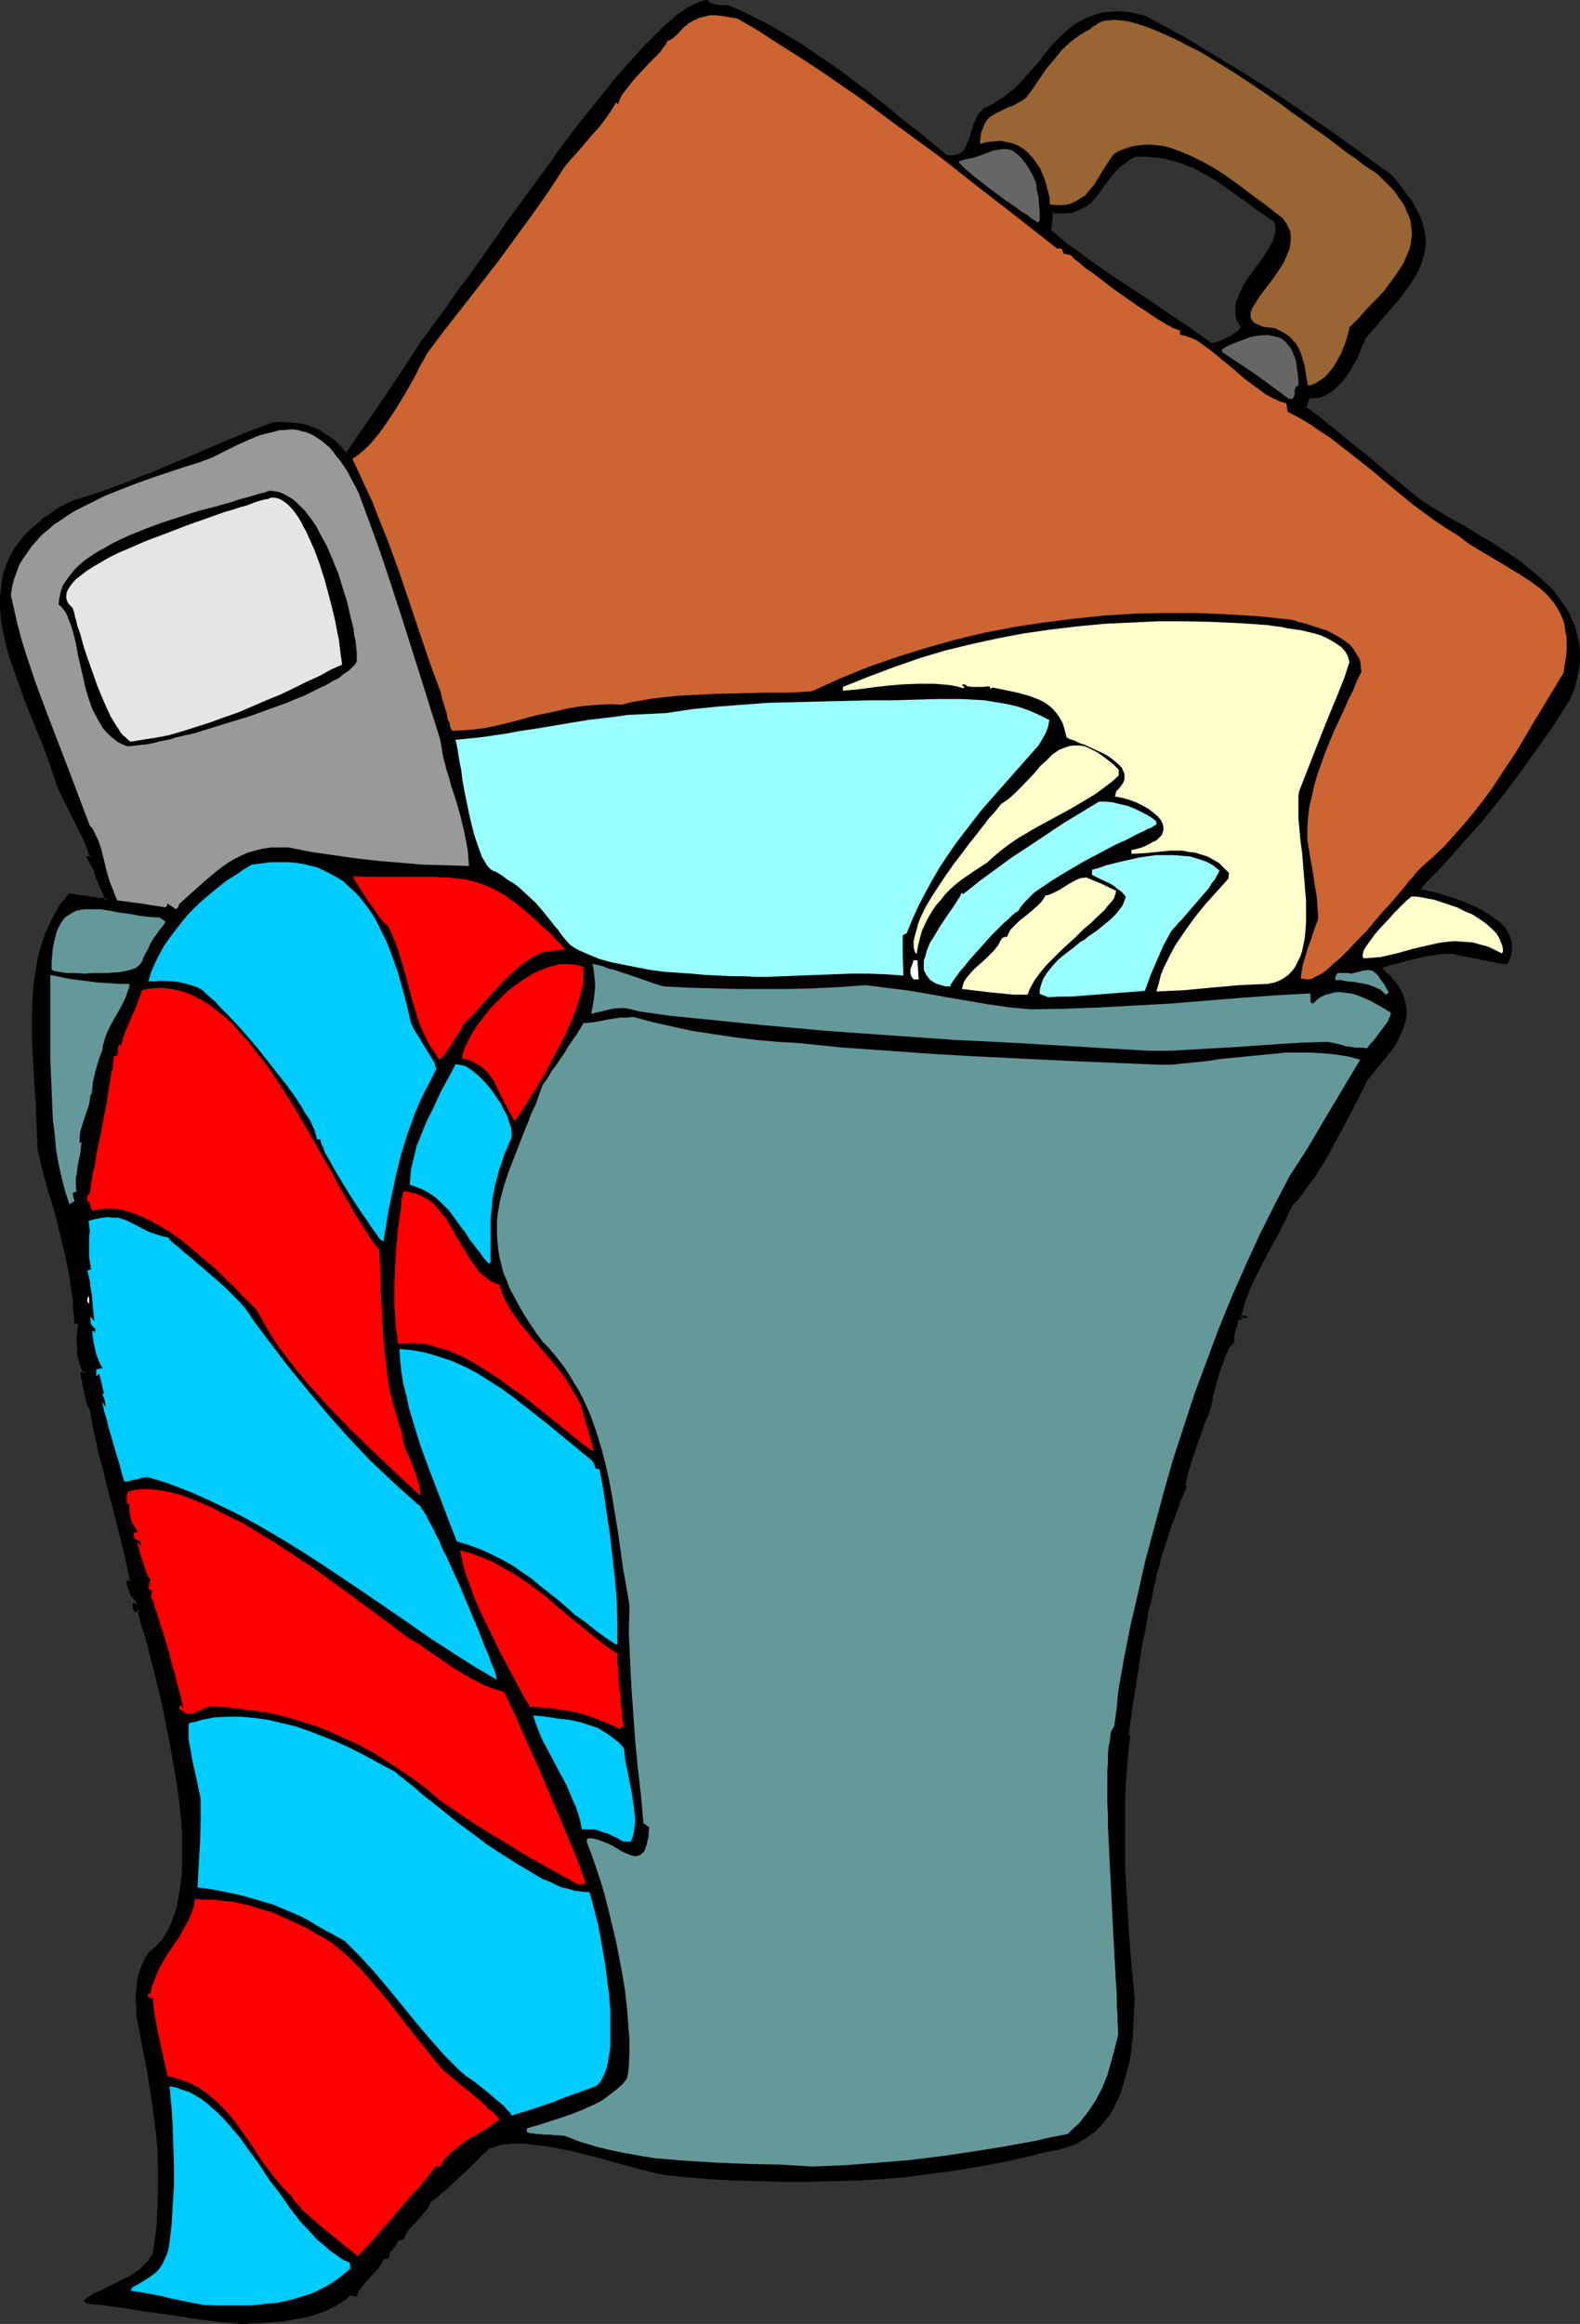 <?xml version="1.0" encoding="UTF-8" standalone="no"?>
<svg
   version="1.0"
   width="106.046mm"
   height="155.925mm"
   id="svg41"
   sodipodi:docname="No More Work 2.wmf"
   xmlns:inkscape="http://www.inkscape.org/namespaces/inkscape"
   xmlns:sodipodi="http://sodipodi.sourceforge.net/DTD/sodipodi-0.dtd"
   xmlns="http://www.w3.org/2000/svg"
   xmlns:svg="http://www.w3.org/2000/svg">
  <rect width="100%" height="100%" fill="#333333" stroke="none"/>
  <sodipodi:namedview
     id="namedview41"
     pagecolor="#ffffff"
     bordercolor="#000000"
     borderopacity="0.25"
     inkscape:showpageshadow="2"
     inkscape:pageopacity="0.0"
     inkscape:pagecheckerboard="0"
     inkscape:deskcolor="#d1d1d1"
     inkscape:document-units="mm" />
  <defs
     id="defs1">
    <pattern
       id="WMFhbasepattern"
       patternUnits="userSpaceOnUse"
       width="6"
       height="6"
       x="0"
       y="0" />
  </defs>
  <path
     style="fill:#000000;fill-opacity:1;fill-rule:evenodd;stroke:none"
     d="m 306.907,87.259 h 0.97 l 1.131,-0.323 1.293,-0.485 1.293,-0.485 1.293,-0.808 0.97,-0.646 0.97,-0.808 0.323,-0.485 0.162,-0.323 -0.646,-0.808 -0.323,-0.808 -0.485,-0.808 v -0.808 l -0.162,-0.97 0.162,-0.808 v -0.97 l 0.323,-0.808 0.646,-1.778 1.131,-1.939 0.97,-1.778 1.293,-1.778 2.586,-3.555 1.131,-1.778 0.97,-1.616 0.646,-1.616 0.323,-0.808 v -0.808 l 0.162,-0.646 -0.162,-0.808 -0.162,-0.646 -0.323,-0.646 -4.364,-3.07 -2.101,-1.616 -2.101,-1.454 -4.202,-2.909 -1.939,-1.454 -2.101,-1.131 -2.101,-1.131 -2.101,-1.131 -2.263,-0.808 -2.263,-0.808 -2.263,-0.646 -2.424,-0.323 -2.586,-0.162 -2.747,0.162 -1.778,0.97 -1.455,1.131 -1.293,1.131 -1.293,1.293 -1.939,2.585 -1.616,2.424 -0.97,1.131 -0.97,0.97 -1.131,0.97 -1.293,0.646 -1.455,0.646 -0.808,0.162 -1.778,0.162 h -2.263 -1.131 v 1.131 l -0.162,0.97 -0.162,0.646 v 0.646 0.808 0.808 l 4.687,3.878 4.848,3.555 5.01,3.555 5.172,3.393 5.172,3.555 5.333,3.393 5.333,3.555 z M 60.929,588.838 l -5.01,-0.323 -5.01,-0.646 -9.859,-1.454 -2.424,-0.323 -2.424,-0.485 -4.687,-0.808 -4.687,-0.646 -4.687,-0.323 -0.162,-0.162 -0.162,-0.162 v -0.162 l 2.101,-1.454 2.263,-0.97 2.424,-1.131 2.101,-1.131 2.263,-1.131 1.131,-0.646 0.97,-0.808 1.131,-0.808 0.97,-0.97 0.97,-1.131 0.808,-1.131 0.646,-4.04 0.485,-3.878 0.323,-4.04 0.162,-3.878 v -3.717 l -0.162,-3.717 -0.162,-3.878 -0.323,-3.717 -0.97,-7.433 -1.131,-7.433 -1.293,-7.595 -1.616,-7.595 v -2.585 -1.131 -1.131 -1.939 l 0.162,-1.778 0.323,-1.616 0.646,-1.778 0.323,-0.808 0.485,-0.97 0.646,-1.131 0.646,-0.97 0.808,-0.646 0.808,-0.646 1.455,-1.616 1.131,-1.778 1.131,-1.939 0.97,-2.262 0.646,-2.424 0.646,-2.585 0.323,-2.747 0.323,-2.909 0.162,-3.07 0.162,-3.07 -0.162,-3.232 -0.162,-3.232 -0.323,-3.393 -0.323,-3.393 -0.485,-3.393 -0.97,-6.948 -1.293,-6.625 -1.455,-6.625 -0.646,-3.07 -0.808,-3.07 -0.646,-2.909 -0.646,-2.747 -0.808,-2.585 -0.646,-2.585 -0.646,-2.262 -0.485,-1.939 -0.485,-1.939 -0.485,-1.616 -0.323,0.162 -0.323,0.162 -0.162,-0.162 -0.323,-0.162 v -0.97 h 0.808 v -0.808 l -0.162,-0.485 -0.485,-0.485 -0.485,-0.485 -0.323,-0.646 -0.323,-0.646 -0.323,-1.131 -0.162,-0.646 -0.162,-0.485 0.485,-0.162 h 0.485 l -1.293,-5.656 -1.293,-5.494 -1.455,-5.494 -1.293,-5.494 -1.455,-5.494 -1.293,-5.494 -1.293,-5.332 -0.97,-5.333 -0.162,-0.162 -0.162,-0.323 -0.162,-0.485 -0.162,-0.646 -0.485,-1.293 -0.323,-1.454 -0.323,-1.293 v -0.808 l -0.162,-0.646 -0.162,-1.131 -0.162,-0.323 v -0.323 h 0.162 l 0.162,-0.162 0.646,-0.162 -0.485,-0.646 -0.323,-0.646 -0.646,-1.616 -0.323,-1.778 -0.162,-1.778 v -1.778 l 0.162,-1.616 0.162,-1.454 v -0.646 l 0.162,-0.485 -0.646,-0.162 -0.485,-0.162 -0.162,-3.07 -0.323,-2.909 -0.323,-2.909 -0.485,-2.909 -0.97,-5.494 -1.293,-5.333 -1.455,-5.171 -1.455,-5.333 -1.455,-5.333 -1.455,-5.333 V 287.471 L 9.697,283.431 9.374,279.391 9.212,275.028 8.566,266.464 v -4.363 -4.363 -4.201 l 0.485,-4.363 0.485,-4.04 0.485,-2.101 0.485,-1.939 0.485,-1.939 0.646,-1.939 0.808,-1.778 0.808,-1.778 0.97,-1.778 0.97,-1.616 1.131,-1.778 1.293,-1.454 0.97,0.162 h 0.97 l 0.646,0.162 0.808,0.162 1.131,0.162 0.97,0.162 1.778,0.162 0.97,0.162 h 1.293 l -1.293,-2.909 -1.131,-2.909 -0.485,-1.454 -0.646,-1.293 -0.646,-1.131 -0.485,-0.97 0.323,-0.162 0.485,-0.162 -0.97,-2.424 -0.97,-2.262 -2.263,-4.525 -2.263,-4.525 -1.131,-2.262 -0.97,-2.262 -1.778,-5.332 -1.939,-5.171 -1.939,-5.333 -2.101,-5.009 -1.939,-5.009 -1.778,-5.009 -0.646,-2.424 -0.646,-2.424 -0.646,-2.262 -0.323,-2.424 -0.323,-2.262 -0.162,-2.262 -0.162,-2.262 0.162,-2.101 0.323,-2.101 0.485,-2.101 0.646,-2.101 0.97,-1.939 0.97,-1.939 1.455,-1.939 1.455,-1.939 1.939,-1.778 2.101,-1.778 2.263,-1.616 2.747,-1.616 2.909,-1.616 3.071,-0.97 3.232,-0.97 6.303,-2.262 6.303,-2.424 6.303,-2.585 6.303,-2.747 6.303,-2.747 6.303,-2.585 6.303,-2.424 h 2.263 2.101 l 1.778,0.162 1.939,0.485 1.778,0.485 1.939,0.97 1.939,1.131 0.97,0.646 0.97,0.808 0.485,0.485 0.485,0.485 0.646,0.646 0.485,0.485 0.323,0.485 0.323,0.162 0.162,0.162 0.323,0.162 2.586,-3.555 2.424,-3.717 4.848,-7.272 4.848,-7.272 4.687,-7.272 0.646,-0.646 0.646,-0.808 0.646,-0.808 0.646,-0.97 1.616,-2.101 1.616,-2.262 1.778,-2.585 2.101,-2.909 2.101,-2.909 2.101,-3.07 2.424,-3.393 2.424,-3.393 2.424,-3.555 2.586,-3.555 5.333,-7.272 2.747,-3.717 2.586,-3.555 5.495,-7.272 2.747,-3.555 2.747,-3.393 2.586,-3.232 2.747,-3.07 2.424,-2.909 2.586,-2.747 2.424,-2.585 2.263,-2.262 2.263,-1.939 0.97,-0.97 1.131,-0.808 0.97,-0.646 0.97,-0.646 0.97,-0.646 0.808,-0.485 0.97,-0.323 0.808,-0.323 0.646,-0.162 0.808,-0.162 0.485,0.323 0.485,0.323 0.646,0.323 0.646,0.162 1.455,0.162 h 1.616 l 3.717,1.616 3.556,1.778 3.717,1.778 3.556,2.101 3.556,2.262 3.556,2.262 3.394,2.424 3.556,2.424 6.949,5.171 6.788,5.494 6.626,5.333 6.626,5.171 1.293,0.162 h 1.131 l 0.808,-0.323 0.808,-0.485 0.646,-0.485 0.323,-0.808 0.485,-0.808 0.323,-0.97 0.323,-0.97 0.323,-0.97 0.323,-1.131 0.323,-1.131 0.485,-0.97 0.485,-1.131 0.646,-0.97 0.808,-0.808 1.455,-0.646 1.455,-0.808 1.293,-0.808 1.293,-0.808 2.263,-1.939 2.263,-2.101 1.939,-2.262 1.939,-2.424 1.939,-2.262 1.939,-2.262 2.101,-2.262 2.101,-1.778 1.131,-0.808 1.293,-0.808 1.293,-0.646 1.293,-0.646 1.293,-0.485 1.616,-0.323 1.455,-0.323 h 1.778 1.778 l 1.778,0.162 2.101,0.323 1.939,0.485 3.879,2.101 3.879,2.101 4.04,2.262 3.879,2.424 7.919,4.848 7.919,5.009 7.919,5.333 7.919,5.333 7.596,5.494 7.434,5.494 1.455,1.616 1.293,1.616 1.131,1.616 1.131,1.454 0.808,1.454 0.808,1.454 0.646,1.293 0.485,1.454 0.323,1.293 0.162,1.131 0.162,1.293 v 1.131 1.293 l -0.162,1.131 -0.323,1.131 -0.485,1.131 -0.97,2.262 -1.131,2.262 -1.616,2.424 -1.778,2.262 -1.939,2.424 -2.263,2.585 -2.263,2.585 -1.131,1.454 -1.131,1.293 -0.485,1.131 -0.485,1.131 -0.97,2.585 -1.455,2.424 -1.616,2.424 -0.97,1.131 -0.97,1.131 -0.97,0.808 -1.131,0.808 -1.131,0.646 -1.131,0.323 -1.293,0.162 h -1.293 l -0.485,0.646 -0.323,0.646 -0.162,0.808 -0.162,0.808 3.394,2.747 3.556,2.747 3.556,2.909 3.717,2.909 7.273,6.14 7.434,5.979 3.232,2.101 3.717,2.262 3.717,2.262 3.879,2.262 4.04,2.424 3.879,2.424 3.717,2.585 1.778,1.454 1.778,1.454 1.616,1.454 1.455,1.454 1.455,1.616 1.293,1.616 1.131,1.778 1.131,1.616 0.808,1.939 0.808,1.778 0.485,1.939 0.323,2.101 0.323,2.101 -0.162,2.262 -0.162,2.101 -0.485,2.424 -0.808,2.424 -0.97,2.585 -4.202,6.302 -4.202,6.302 -4.364,6.14 -4.525,5.817 -4.687,5.817 -4.848,5.656 -5.172,5.656 -5.333,5.494 -0.162,0.646 -0.162,0.808 h 0.485 l 0.646,0.323 1.616,0.323 1.778,0.485 2.101,0.485 2.101,0.646 2.101,0.808 2.263,0.97 2.101,1.131 2.101,1.131 1.778,1.293 0.808,0.646 0.646,0.646 0.646,0.808 0.646,0.808 0.485,0.808 0.323,0.97 0.162,0.808 0.162,0.97 v 0.97 l -0.162,0.97 -0.323,1.131 -0.485,1.131 h -0.646 l -0.808,-0.162 -0.485,-0.162 -0.646,-0.162 -0.808,-0.162 -0.808,-0.162 -0.808,-0.162 -0.97,-0.162 -1.131,-0.162 -1.131,-0.323 -1.131,-0.323 -1.293,-0.162 -1.455,-0.323 -1.616,-0.323 -2.424,0.162 -2.424,0.162 -2.263,0.323 -2.101,0.485 -2.101,0.485 -2.101,0.646 -2.101,0.646 -2.424,0.646 v 0.323 l -0.162,0.485 1.131,0.97 0.808,0.97 0.808,0.97 0.808,0.97 0.646,0.808 0.485,0.97 0.485,0.808 0.323,0.97 0.485,1.778 v 1.616 l -0.162,1.778 -0.323,1.616 -0.646,1.616 -0.808,1.778 -0.97,1.616 -1.293,1.778 -1.293,1.616 -1.293,1.778 -3.071,3.555 -0.808,1.778 -0.97,1.939 -1.131,1.939 -0.97,2.101 -2.263,4.363 -2.424,4.363 -2.424,4.363 -1.293,2.101 -1.455,1.939 -1.293,1.939 -1.293,1.778 -1.293,1.616 -1.455,1.454 -1.455,3.393 -1.778,3.555 -1.939,3.555 -1.939,3.555 -1.778,3.555 -1.778,3.717 -0.646,1.778 -0.646,1.778 -0.646,1.778 -0.323,1.778 0.323,0.162 h 0.485 l -1.616,0.646 v 0.808 l -0.162,0.646 -0.485,1.131 -0.162,0.485 -0.162,0.646 v 0.808 0.97 l -0.323,0.323 -0.485,0.646 -0.485,0.646 -0.485,0.97 -0.485,1.131 -0.485,1.131 -0.808,2.585 -0.808,2.585 -0.808,2.585 -0.162,1.293 -0.323,0.97 -0.162,0.97 v 0.808 l -0.162,0.162 v 0.323 l -0.162,0.323 -0.323,0.485 -0.162,0.485 -0.323,1.131 -0.646,1.454 -0.646,1.616 -1.293,3.717 -1.131,3.555 -0.646,1.778 -0.323,1.616 -0.485,1.293 -0.162,1.131 v 0.485 0.323 0.323 l 0.162,0.162 -0.485,1.131 -0.646,1.454 -0.646,1.454 -0.646,1.778 -0.646,1.778 -0.646,1.939 -1.293,4.04 -1.293,4.201 -0.646,1.939 -0.485,1.939 -0.485,1.939 -0.485,1.778 -0.162,1.454 -0.162,1.454 -0.162,0.162 -0.162,0.485 -0.162,0.485 -0.162,0.646 -0.162,0.808 -0.162,0.97 -0.323,1.131 -0.162,1.131 -0.485,2.747 -0.485,2.909 -0.97,6.14 -0.485,3.232 -0.485,3.07 -0.485,2.909 -0.162,1.293 -0.323,1.131 -0.162,1.293 v 0.97 l -0.162,0.808 -0.162,0.808 -0.162,0.646 v 0.485 0.323 0.162 h 0.162 l 0.162,0.162 -0.485,4.04 -0.323,4.201 -0.162,4.04 -0.162,4.201 -0.162,8.08 0.162,8.403 0.323,8.403 0.485,8.241 0.808,8.564 0.646,8.403 -0.162,6.302 -0.323,3.232 -0.323,3.07 -0.485,3.232 -0.646,2.909 -0.808,3.07 -1.131,2.747 -1.131,2.585 -1.455,2.424 -0.97,1.131 -0.808,1.131 -1.131,0.97 -0.97,0.97 -1.131,0.808 -1.293,0.808 -1.293,0.646 -1.455,0.646 -1.293,0.646 -1.616,0.323 -1.778,0.485 -1.778,0.162 -5.818,1.454 -5.98,1.454 -5.98,1.131 -6.141,0.97 -5.98,0.808 -6.141,0.646 -6.141,0.485 -6.141,0.485 -6.141,0.162 -6.141,0.162 h -6.141 l -5.98,-0.162 -6.141,-0.323 -5.98,-0.323 -5.98,-0.485 -5.98,-0.485 -1.131,-0.162 -1.131,-0.323 -2.424,-0.646 -2.747,-0.646 -2.909,-0.97 -3.232,-0.808 -3.071,-0.808 -6.626,-1.616 -3.394,-0.808 -3.071,-0.485 -3.232,-0.485 -2.747,-0.162 h -2.747 -1.293 l -1.293,0.162 -0.97,0.162 -1.131,0.323 -0.97,0.323 -0.808,0.485 -0.646,0.646 -0.808,0.646 -0.808,0.808 -0.97,0.97 -2.101,2.101 -2.263,2.262 -2.263,2.101 -0.97,0.808 -0.97,0.97 -0.97,0.646 -0.808,0.646 -0.646,0.485 -0.485,0.162 -0.485,1.293 -0.808,1.131 -0.97,1.131 -0.97,1.131 -2.101,2.262 -0.808,1.293 -0.808,1.454 h -0.646 l -0.646,0.323 -0.323,0.646 -0.323,0.646 -0.646,0.808 -0.323,0.323 -0.323,0.485 -0.323,0.646 -0.162,0.808 -1.293,0.162 -0.162,0.646 -0.323,0.646 -0.808,1.131 -0.97,1.293 -2.263,2.262 -0.97,1.131 -0.808,1.131 -0.162,0.646 -0.323,0.485 -0.808,-0.162 h -0.646 l -1.293,1.131 -1.455,0.97 -1.616,0.97 -1.616,0.808 -1.778,0.646 -1.778,0.485 -1.939,0.485 -1.939,0.485 -3.879,0.485 -3.717,0.323 -1.778,0.162 -1.778,0.162 h -1.616 z"
     id="path1" />
  <path
     style="fill:#000000;fill-opacity:1;fill-rule:evenodd;stroke:none"
     d="m 306.907,87.744 h 1.131 l 1.131,-0.323 1.293,-0.485 v 0 l 1.293,-0.646 1.293,-0.808 v 0 l 1.131,-0.646 v -0.162 l 0.97,-0.808 0.323,-0.485 v 0 l 0.162,-0.485 -0.646,-1.131 v 0.162 l -0.323,-0.808 -0.323,-0.808 v 0.162 l -0.162,-0.97 v 0.162 -0.97 -0.808 0 l 0.162,-0.808 v 0 l 0.162,-0.808 v 0 l 0.808,-1.778 0.97,-1.778 v 0 l 0.97,-1.778 3.879,-5.494 1.131,-1.616 V 63.667 l 0.97,-1.616 0.646,-1.616 h 0.162 l 0.162,-0.808 v -0.162 l 0.162,-0.646 v -0.808 -0.162 -0.646 0 l -0.162,-0.808 -0.485,-0.808 -4.525,-3.07 -2.101,-1.616 -2.101,-1.454 -4.04,-2.909 -2.101,-1.454 -2.101,-1.131 v 0 l -2.101,-1.293 -2.101,-0.97 v 0 l -2.263,-0.97 v 0 l -2.263,-0.646 -2.424,-0.646 v 0 l -2.424,-0.323 v 0 l -2.586,-0.162 h -2.909 l -1.778,1.131 v 0 l -1.616,1.131 v 0 l -1.293,1.131 -1.131,1.293 h -0.162 l -1.939,2.585 -1.778,2.424 h 0.162 l -0.97,1.131 -0.97,0.97 -1.131,0.97 h 0.162 l -1.293,0.646 -1.455,0.485 v 0 l -0.808,0.162 h 0.162 l -1.939,0.323 h 0.162 -2.263 0.162 l -1.616,-0.162 -0.162,1.616 v 0 0.97 0 l -0.162,0.646 v 0.485 l -0.162,0.808 v 0.162 l 0.162,0.97 4.687,3.878 v 0.162 l 5.01,3.555 5.01,3.555 5.172,3.393 5.172,3.555 5.333,3.393 5.172,3.555 5.333,3.878 0.323,-0.808 -5.172,-3.717 -5.333,-3.555 -5.172,-3.555 -5.172,-3.393 -5.172,-3.393 -5.01,-3.555 -5.01,-3.717 v 0.162 l -4.525,-3.878 0.162,0.323 -0.162,-0.97 v 0.162 l 0.162,-0.808 v -0.485 l 0.162,-0.808 v 0 -0.97 0.162 l 0.162,-1.293 -0.485,0.323 1.131,0.162 v 0 h 2.263 v 0 l 1.778,-0.162 h 0.162 l 0.808,-0.323 v 0 l 1.455,-0.646 1.293,-0.646 1.293,-0.97 0.97,-1.131 0.808,-0.97 0.162,-0.162 1.616,-2.424 2.101,-2.585 -0.162,0.162 1.131,-1.293 1.293,-1.131 v 0 l 1.616,-1.131 h -0.162 l 1.778,-0.97 h -0.162 2.747 l 2.586,0.162 h -0.162 l 2.424,0.323 v 0 l 2.424,0.646 2.101,0.646 v 0 l 2.263,0.97 v -0.162 l 2.101,1.131 2.101,1.131 h -0.162 l 2.101,1.131 2.101,1.454 4.04,2.909 2.101,1.454 2.101,1.616 4.525,3.07 -0.162,-0.162 0.323,0.646 v 0 l 0.162,0.646 v 0 0.646 -0.162 0.808 l -0.162,0.808 V 59.304 l -0.162,0.808 v 0 l -0.646,1.616 -0.97,1.616 v 0 l -1.131,1.778 -3.879,5.333 -1.131,1.778 v 0 l -0.97,1.939 -0.646,1.778 h -0.162 l -0.162,0.97 v 0 l -0.162,0.808 v 0.162 0.808 0.97 0 l 0.162,0.97 0.323,0.808 0.485,0.808 v 0 l 0.485,0.808 v -0.323 l -0.162,0.323 v 0 l -0.162,0.323 v 0 l -0.808,0.808 v -0.162 l -0.97,0.808 v 0 l -1.293,0.646 -1.293,0.646 v 0 l -1.131,0.485 -1.293,0.323 h 0.162 -0.97 0.323 z"
     id="path2" />
  <path
     style="fill:#000000;fill-opacity:1;fill-rule:evenodd;stroke:none"
     d="m 60.929,588.515 v 0 l -5.01,-0.485 -5.01,-0.646 -9.697,-1.454 -2.424,-0.323 -2.424,-0.323 -4.848,-0.808 -4.687,-0.646 -4.687,-0.485 0.323,0.162 -0.162,-0.162 v 0 l -0.162,-0.162 -0.162,-0.162 v 0.646 l 2.263,-1.293 h -0.162 l 2.263,-1.131 2.424,-1.131 2.263,-0.97 2.101,-1.293 h 0.162 l 0.97,-0.646 1.131,-0.808 v 0 l 0.97,-0.808 h 0.162 l 0.97,-0.97 0.808,-1.131 h 0.162 l 0.808,-1.293 0.808,-4.04 0.485,-4.04 0.162,-3.878 v -0.162 l 0.162,-3.878 v -3.717 -3.717 l -0.162,-3.878 v 0 l -0.323,-3.717 -0.97,-7.595 -1.131,-7.433 -1.455,-7.433 -1.455,-7.756 v 0.162 -2.585 l -0.162,-1.131 v -1.131 l 0.162,-1.939 v 0 l 0.162,-1.616 0.323,-1.778 v 0 l 0.646,-1.616 h -0.162 l 0.323,-0.808 0.485,-0.97 v 0 l 0.646,-0.97 0.646,-1.131 -0.162,0.162 0.808,-0.646 h 0.162 l 0.646,-0.646 1.616,-1.616 v 0 l 1.293,-1.939 v 0 l 0.97,-1.939 h 0.162 l 0.808,-2.262 v -0.162 l 0.808,-2.262 0.485,-2.747 v 0 l 0.485,-2.747 0.323,-2.909 v 0 l 0.162,-3.07 v -3.07 -3.232 l -0.162,-3.232 v -0.162 l -0.323,-3.393 -0.323,-3.232 -0.485,-3.393 -1.131,-6.948 -1.131,-6.787 -1.455,-6.464 v 0 l -0.646,-3.232 -0.808,-3.07 -0.646,-2.909 -0.808,-2.747 -0.646,-2.585 -0.646,-2.424 -0.646,-2.262 -0.646,-2.101 -0.485,-1.778 -0.646,-2.101 -0.97,0.485 h 0.323 l -0.162,-0.162 v 0 l -0.162,-0.162 0.162,0.323 -0.162,-0.97 -0.323,0.323 h 1.131 v -1.131 l -0.162,-0.646 -0.646,-0.646 v 0 l -0.323,-0.485 v 0 l -0.323,-0.485 v 0 l -0.323,-0.646 0.162,0.162 -0.323,-1.293 -0.323,-0.646 v -0.485 l -0.323,0.485 h 0.323 v 0 l 0.808,-0.323 -1.131,-5.817 v 0 l -1.293,-5.656 -1.455,-5.494 -1.455,-5.494 -1.293,-5.494 -1.455,-5.333 -1.131,-5.332 v 0 l -1.131,-5.494 -0.162,-0.323 -0.162,-0.323 v 0.162 l -0.162,-0.485 -0.162,-0.485 -0.323,-1.293 -0.323,-1.454 v 0 l -0.323,-1.454 -0.162,-0.646 v -0.646 l -0.323,-1.131 v -0.323 l -0.162,-0.323 -0.162,0.485 0.162,-0.162 1.131,-0.485 -0.646,-0.97 v 0 l -0.323,-0.646 v 0 l -0.485,-1.616 v 0.162 l -0.485,-1.778 v 0 -1.778 l -0.162,-1.778 0.162,-1.616 v 0 l 0.162,-1.454 v -0.646 0.162 l 0.323,-0.97 -0.97,-0.323 v 0 H 19.232 l 0.323,0.323 -0.162,-3.07 v 0 l -0.162,-2.909 -0.485,-2.909 -0.323,-2.909 -1.131,-5.494 v -0.162 l -1.293,-5.171 -1.293,-5.333 -1.616,-5.332 -1.455,-5.333 -1.293,-5.333 v 0.162 l -0.162,-4.04 -0.162,-4.04 -0.162,-4.04 -0.323,-4.363 -0.485,-8.564 -0.162,-4.363 v -4.363 l 0.162,-4.201 v 0 l 0.323,-4.201 0.646,-4.201 0.323,-1.939 v 0 l 0.485,-1.939 0.646,-1.939 0.646,-1.939 h -0.162 l 0.808,-1.778 0.808,-1.778 0.97,-1.778 v 0 l 0.97,-1.616 1.131,-1.616 v 0 l 1.293,-1.616 -0.323,0.162 0.97,0.162 0.808,0.162 0.808,0.162 h 0.646 l 1.131,0.162 0.97,0.162 1.939,0.323 v 0 h 0.97 v 0 l 1.939,0.162 -1.616,-3.555 h 0.162 l -1.293,-3.07 v 0.162 l -0.485,-1.454 v 0 l -0.646,-1.293 -0.485,-1.131 v -0.162 l -0.646,-0.808 -0.162,0.485 0.323,-0.162 -0.162,0.162 0.808,-0.485 -0.808,-2.585 -0.162,-0.162 -0.97,-2.262 -2.263,-4.525 -2.263,-4.525 -0.97,-2.262 -1.131,-2.262 0.162,0.162 -1.778,-5.332 -1.939,-5.333 v 0 l -2.101,-5.333 -2.101,-5.009 -1.778,-5.009 v 0 L 3.717,167.893 2.909,165.631 2.263,163.207 1.778,160.783 v 0 l -0.808,0.162 v 0 l 0.485,2.424 0.646,2.424 0.808,2.424 1.778,5.009 v 0 l 1.778,5.009 2.101,5.171 2.101,5.171 v -0.162 l 1.939,5.333 1.778,5.333 v 0 l 0.97,2.262 1.131,2.262 2.263,4.525 2.263,4.525 0.97,2.262 v 0 l 0.808,2.424 0.323,-0.485 -0.485,0.162 v 0 l -0.808,0.323 0.808,1.293 v 0 l 0.646,1.131 0.646,1.293 h -0.162 l 0.485,1.293 v 0.162 l 1.293,2.909 v 0 l 1.293,3.07 0.323,-0.646 -1.131,-0.162 H 25.858 24.889 v 0 l -1.778,-0.323 -0.97,-0.162 -1.131,-0.162 h -0.646 l -0.808,-0.162 -0.808,-0.162 -1.293,-0.162 -1.293,1.778 h -0.162 l -1.131,1.616 -0.97,1.778 v 0 l -0.97,1.778 -0.808,1.778 -0.808,1.778 v 0.162 l -0.646,1.778 -0.646,2.101 -0.485,1.939 v 0 l -0.323,2.101 -0.646,4.04 -0.323,4.201 v 0.162 l -0.162,4.201 v 4.363 l 0.162,4.363 0.485,8.564 0.323,4.363 0.162,4.04 0.162,4.04 0.162,4.04 1.293,5.494 1.455,5.333 1.616,5.171 1.293,5.332 1.293,5.333 v 0 l 1.131,5.494 0.323,2.747 0.485,2.909 0.162,3.07 v -0.162 l 0.323,3.393 0.808,0.162 v 0 l 0.485,0.162 -0.323,-0.485 -0.162,0.485 v 0.162 0.646 l -0.162,1.293 v 0.162 l -0.162,1.616 0.162,1.778 v 1.778 0.162 l 0.485,1.778 v 0 l 0.485,1.616 v 0 l 0.485,0.808 v 0 l 0.323,0.646 0.323,-0.646 -0.646,0.162 -0.646,0.162 0.162,0.646 v 0.485 l 0.323,1.131 v 0.646 l 0.162,0.646 0.323,1.454 v 0 l 0.323,1.454 0.323,1.293 0.162,0.646 0.323,0.485 0.162,0.323 0.162,0.323 v -0.162 l 0.97,5.333 v 0 l 1.131,5.332 1.455,5.494 1.293,5.333 1.455,5.494 1.455,5.656 1.293,5.494 v 0 l 1.131,5.494 0.323,-0.485 -0.485,0.162 v 0 l -0.808,0.162 0.162,0.97 0.162,0.485 0.485,1.293 v 0.162 l 0.162,0.485 v 0 l 0.485,0.646 0.485,0.646 v 0 l 0.646,0.485 -0.162,-0.323 v 0.646 0.646 l 0.485,-0.485 h -1.293 l 0.162,1.616 0.323,0.485 0.485,0.162 0.808,-0.323 -0.646,-0.323 0.485,1.616 0.485,1.939 0.646,1.939 0.646,2.262 0.646,2.424 0.646,2.747 0.808,2.747 0.646,2.909 0.808,3.07 0.646,3.07 v 0 l 1.293,6.464 1.293,6.787 1.131,6.787 0.485,3.393 0.323,3.393 0.323,3.393 v 0 l 0.162,3.232 v 3.232 3.07 l -0.162,3.07 v -0.162 l -0.323,2.909 -0.485,2.747 v 0 l -0.485,2.585 -0.808,2.424 v -0.162 l -0.808,2.262 v 0 l -1.131,2.101 v 0 l -1.131,1.778 v -0.162 l -1.455,1.616 -0.808,0.646 h 0.162 l -0.97,0.646 -0.808,1.131 -0.485,0.97 v 0.162 l -0.485,0.97 -0.323,0.808 v 0 l -0.646,1.778 v 0 l -0.323,1.778 -0.162,1.778 v 0 l -0.162,1.939 v 1.131 l 0.162,1.131 v 2.585 l 1.455,7.595 1.455,7.595 1.131,7.433 0.97,7.433 0.323,3.878 v -0.162 l 0.162,3.878 v 3.717 3.717 l -0.162,3.878 v 0 l -0.162,3.878 -0.485,4.04 -0.646,4.04 v -0.323 l -0.97,1.293 h 0.162 l -0.97,0.97 -0.97,0.97 v 0 l -0.97,0.97 v -0.162 l -1.131,0.808 -0.97,0.646 v 0 l -2.263,1.131 -2.263,1.131 -2.263,1.131 -2.263,0.97 v 0 l -2.586,1.778 0.485,0.485 -0.162,-0.162 0.162,0.162 0.323,0.323 4.687,0.485 4.848,0.646 4.687,0.808 2.424,0.323 2.424,0.323 9.697,1.454 5.01,0.646 5.172,0.485 v 0 z"
     id="path3" />
  <path
     style="fill:#000000;fill-opacity:1;fill-rule:evenodd;stroke:none"
     d="m 1.778,160.783 -0.485,-2.262 -0.323,-2.262 -0.162,-2.262 v 0 -2.262 0.162 l 0.162,-2.101 0.323,-2.262 v 0.162 L 1.616,145.594 2.424,143.493 H 2.263 l 0.97,-1.939 1.131,-1.939 v 0 l 1.293,-1.939 -0.162,0.162 1.616,-1.939 1.939,-1.778 1.939,-1.778 v 0 l 2.424,-1.616 2.586,-1.616 v 0 l 2.909,-1.616 v 0 l 3.071,-0.808 3.071,-0.97 6.303,-2.262 H 31.515 l 6.303,-2.585 v 0 l 6.303,-2.585 6.465,-2.747 6.303,-2.747 6.303,-2.585 v 0.162 l 6.141,-2.424 h -0.162 l 2.263,-0.162 2.101,0.162 h -0.162 l 1.939,0.162 1.939,0.323 v 0 l 1.778,0.646 -0.162,-0.162 1.939,0.97 H 80.646 l 1.939,1.131 0.97,0.646 1.131,0.808 h -0.162 l 0.485,0.485 0.485,0.485 0.646,0.646 0.485,0.485 0.323,0.323 0.323,0.323 0.97,0.485 2.747,-3.878 2.424,-3.555 5.01,-7.272 4.848,-7.272 4.687,-7.433 h -0.162 l 0.646,-0.646 v 0 l 0.646,-0.808 h -0.162 l 0.808,-0.808 v 0 l 0.646,-0.97 1.616,-2.101 1.616,-2.262 1.939,-2.585 1.939,-2.747 2.101,-2.909 4.525,-6.464 2.424,-3.393 2.424,-3.555 2.586,-3.555 5.333,-7.272 2.747,-3.717 2.747,-3.717 5.333,-7.272 2.747,-3.393 v 0 l 2.747,-3.393 2.586,-3.232 v 0 l 2.747,-3.07 2.424,-2.909 2.586,-2.747 2.424,-2.585 2.263,-2.262 2.263,-1.939 h -0.162 l 1.131,-0.97 v 0.162 l 0.97,-0.808 0.97,-0.808 0.97,-0.646 0.97,-0.646 v 0 l 0.808,-0.323 0.97,-0.485 0.808,-0.323 h -0.162 l 0.808,-0.162 v 0 l 0.646,-0.162 h -0.323 l 0.485,0.485 0.646,0.162 v 0.162 l 0.646,0.162 0.808,0.162 1.455,0.162 v 0 h 1.616 -0.162 l 3.556,1.616 3.717,1.778 3.717,1.939 3.556,1.939 h -0.162 l 3.556,2.262 3.556,2.262 3.556,2.424 3.556,2.585 6.788,5.009 6.949,5.494 v -0.162 l 6.626,5.494 6.626,5.333 1.293,0.162 h 0.162 l 1.131,-0.162 0.97,-0.323 0.808,-0.485 0.646,-0.646 0.646,-0.646 v -0.162 l 0.323,-0.808 v 0 l 0.485,-0.97 0.323,-0.97 0.323,-1.131 0.323,-0.97 0.323,-1.131 h -0.162 l 0.485,-0.97 0.646,-0.97 v 0 l 0.646,-0.97 h -0.162 l 0.808,-0.97 -0.162,0.162 1.455,-0.646 1.455,-0.646 v 0 l 1.455,-0.808 1.131,-0.97 v 0 l 2.424,-1.939 v 0 l 2.101,-2.262 2.101,-2.262 v 0 l 1.939,-2.424 1.939,-2.262 v 0 l 1.939,-2.262 2.101,-2.101 2.101,-1.939 -0.162,0.162 1.293,-0.808 1.131,-0.808 v 0 l 1.293,-0.646 1.293,-0.646 v 0.162 l 1.293,-0.485 1.455,-0.485 v 0 l 1.616,-0.162 h -0.162 l 1.778,-0.162 h 1.778 -0.162 l 1.939,0.162 1.939,0.485 v 0 l 2.101,0.485 -0.162,-0.162 3.879,2.101 3.879,2.262 4.04,2.262 h -0.162 l 4.04,2.262 7.919,4.848 7.919,5.171 7.919,5.171 7.758,5.333 7.596,5.494 7.596,5.494 h -0.162 l 1.455,1.616 v 0 l 1.293,1.616 v 0 l 1.131,1.454 1.131,1.616 0.808,1.454 v -0.162 l 0.808,1.454 0.646,1.454 -0.162,-0.162 0.485,1.293 0.323,1.293 v 0 l 0.323,1.293 0.162,1.131 v 0 1.131 l -0.162,1.293 v 0 l -0.162,1.131 v -0.162 l -0.323,1.293 -0.323,1.131 v -0.162 l -0.97,2.262 -1.293,2.262 v 0 l -1.455,2.262 -1.778,2.424 v 0 l -1.939,2.424 v -0.162 l -2.101,2.585 -2.263,2.585 -1.293,1.454 v 0 l -1.131,1.454 -0.485,1.131 v 0 l -0.485,1.131 -1.131,2.424 -1.293,2.585 v 0 l -1.616,2.424 v 0 l -0.97,0.97 1.616,-0.485 v 0 l 1.616,-2.424 v -0.162 l 1.455,-2.424 0.97,-2.585 0.485,-1.131 h 0.162 l 0.323,-1.131 -0.162,0.162 1.293,-1.454 v 0 l 1.131,-1.293 2.263,-2.747 2.101,-2.424 v 0 l 2.101,-2.424 v 0 l 1.778,-2.424 1.616,-2.262 v 0 l 1.293,-2.262 0.97,-2.262 v -0.162 l 0.323,-1.131 0.323,-1.131 v 0 l 0.162,-1.293 v 0 l 0.162,-1.293 v -1.131 0 l -0.162,-1.293 -0.323,-1.293 v 0 l -0.323,-1.293 -0.485,-1.293 v -0.162 l -0.646,-1.293 -0.808,-1.454 v 0 l -0.808,-1.454 -1.131,-1.454 -1.131,-1.616 v 0 l -1.293,-1.616 v 0 l -1.455,-1.778 -7.596,-5.494 -7.596,-5.494 -7.758,-5.333 -7.919,-5.333 -7.919,-5.009 -8.081,-4.848 -3.879,-2.424 v 0 l -4.04,-2.262 -3.879,-2.101 -3.879,-2.101 -2.101,-0.485 v 0 l -1.939,-0.485 -1.939,-0.162 v 0 h -1.778 l -1.778,0.162 v 0 l -1.616,0.162 v 0 l -1.455,0.485 -1.455,0.485 v 0 l -1.293,0.485 -1.293,0.808 h -0.162 l -1.131,0.646 -1.131,0.808 -0.162,0.162 -2.101,1.939 -2.101,2.101 -1.939,2.262 v 0 l -1.778,2.424 -2.101,2.262 v 0 l -1.939,2.262 -2.101,2.101 v 0 l -2.424,1.939 v 0 l -1.131,0.808 -1.455,0.808 h 0.162 l -1.455,0.808 -1.455,0.646 -0.808,0.97 h -0.162 l -0.646,0.97 v 0 l -0.485,1.131 -0.485,0.97 v 0.162 l -0.323,0.97 -0.323,1.131 -0.323,0.97 -0.323,0.97 -0.485,0.97 h 0.162 l -0.485,0.808 v 0 l -0.485,0.646 h 0.162 l -0.646,0.485 v 0 l -0.646,0.485 v -0.162 l -0.808,0.323 h 0.162 l -1.131,0.162 v 0 l -1.293,-0.162 0.162,0.162 -6.465,-5.333 -6.788,-5.333 v -0.162 l -6.788,-5.333 -6.788,-5.171 -3.556,-2.424 -3.556,-2.424 -3.556,-2.424 -3.556,-2.101 v 0 L 195.716,6.625 191.998,4.686 188.443,2.909 184.726,1.293 h -1.778 v 0 L 181.494,1.131 h 0.162 l -0.646,-0.162 -0.646,-0.162 v 0 L 179.877,0.485 180.039,0.646 179.393,0 178.423,0.162 v 0 l -0.808,0.162 -0.808,0.485 -0.97,0.323 -0.808,0.485 h -0.162 l -0.97,0.646 -0.97,0.646 -0.97,0.646 -0.97,0.808 v 0.162 l -1.131,0.808 v 0 l -2.263,2.101 -2.263,2.262 -2.424,2.424 -2.424,2.747 -2.586,2.909 -2.747,3.07 v 0.162 l -2.586,3.232 -2.747,3.393 v 0 l -2.747,3.393 -5.495,7.272 -2.586,3.717 -2.747,3.717 -5.333,7.272 -2.586,3.555 -2.424,3.555 -2.424,3.393 -4.525,6.464 -2.263,2.909 -1.939,2.747 -1.778,2.585 -1.778,2.424 -1.455,1.939 -0.646,0.97 v 0 l -0.646,0.97 v 0 l -0.646,0.646 v 0 l -0.485,0.808 h -0.162 l -4.687,7.272 -4.848,7.272 -5.01,7.272 -2.424,3.555 -2.424,3.555 h 0.485 l -0.485,-0.323 v 0 l -0.162,-0.162 -0.485,-0.323 -0.323,-0.646 -0.808,-0.646 -0.323,-0.485 -0.485,-0.485 -1.131,-0.808 -0.97,-0.646 -1.939,-1.293 v 0 l -1.939,-0.808 v 0 l -1.778,-0.646 v 0 l -1.939,-0.323 -1.939,-0.162 v 0 l -2.101,-0.162 -2.263,0.162 -6.465,2.424 v 0 l -6.303,2.585 -6.303,2.747 -6.303,2.585 -6.303,2.747 v -0.162 l -6.303,2.585 v 0 l -6.303,2.262 -3.071,0.97 -3.232,0.97 -2.909,1.454 h -0.162 l -2.586,1.778 -2.424,1.616 v 0.162 l -2.101,1.778 -1.939,1.778 -1.455,1.778 -0.162,0.162 -1.293,1.778 v 0.162 l -1.131,1.939 -0.808,1.939 v 0 l -0.808,2.101 -0.323,2.101 v 0.162 L 0.162,149.633 0,151.734 v 0 2.262 0.162 l 0.162,2.262 0.323,2.262 0.485,2.262 z"
     id="path4" />
  <path
     style="fill:#000000;fill-opacity:1;fill-rule:evenodd;stroke:none"
     d="m 339.714,96.308 -0.808,1.131 v 0 l -0.97,0.808 v 0 l -1.131,0.808 v 0 l -1.131,0.485 h 0.162 l -1.293,0.485 h 0.162 l -1.293,0.162 v 0 h -1.455 l -0.646,0.808 -0.323,0.646 v 0.162 l -0.162,0.646 v 0 l -0.323,1.131 3.717,2.909 3.556,2.747 V 109.074 l 3.556,2.909 3.717,3.07 h -0.162 l 7.273,6.14 h 0.162 l 7.273,5.979 v 0 l 3.394,2.101 3.556,2.262 v 0 l 3.879,2.262 v 0 l 3.879,2.262 3.879,2.424 3.879,2.424 3.879,2.747 v -0.162 l 1.616,1.454 1.778,1.454 v 0 l 1.616,1.454 1.455,1.454 1.455,1.616 v 0 l 1.293,1.616 v 0 l 1.131,1.616 1.131,1.778 v -0.162 l 0.808,1.939 0.808,1.778 h -0.162 l 0.485,1.939 v 0 l 0.485,1.939 0.162,2.101 v 0 2.262 -0.162 l -0.323,2.262 v 0 l -0.485,2.262 -0.646,2.424 v 0 l -0.97,2.585 v -0.162 l -4.202,6.464 -4.202,6.302 -4.364,5.979 -4.525,5.979 v 0 l -4.687,5.817 v 0 l -4.848,5.656 -5.172,5.494 -5.333,5.494 -0.323,0.808 v 0 l -0.162,1.293 0.97,0.162 v 0 l 0.646,0.162 1.455,0.323 1.778,0.485 2.101,0.646 2.101,0.646 2.263,0.808 h -0.162 l 2.263,0.808 2.101,1.131 2.101,1.131 h -0.162 l 1.778,1.293 v -0.162 l 0.808,0.808 0.646,0.646 0.808,0.808 -0.162,-0.162 0.646,0.808 v 0 l 0.323,0.808 0.485,0.97 -0.162,-0.162 0.323,0.97 v -0.162 0.97 0 0.97 0 l -0.162,0.97 v 0 l -0.323,0.97 v 0 l -0.323,0.97 0.323,-0.162 h -0.646 0.162 l -0.97,-0.162 h 0.162 -0.646 v 0 l -0.646,-0.162 v 0 l -0.646,-0.162 v 0 l -0.808,-0.162 -0.97,-0.162 -0.97,-0.162 h 0.162 l -1.131,-0.323 v 0 l -1.131,-0.162 v 0 l -1.131,-0.323 h -0.162 l -1.293,-0.162 -1.455,-0.323 -1.455,-0.323 h -2.586 -0.162 l -2.263,0.323 -2.263,0.323 v 0 l -2.101,0.485 -2.263,0.485 -2.101,0.646 -2.101,0.485 -2.424,0.808 -0.323,0.646 v 0.646 l 1.131,1.131 0.97,0.97 0.808,0.97 v -0.162 l 0.646,0.97 v 0 l 0.646,0.97 0.485,0.808 v 0 l 0.485,0.808 0.323,0.97 -0.162,-0.162 0.485,1.778 v 0 l 0.162,1.616 v 0 l -0.162,1.616 v 0 l -0.485,1.616 -0.646,1.778 0.162,-0.162 -0.808,1.778 v -0.162 l -1.131,1.778 -1.131,1.616 h 0.162 l -1.455,1.778 -1.293,1.778 -3.071,3.555 -0.97,1.778 -0.808,1.939 -1.131,1.939 -0.97,2.101 -2.263,4.363 -2.424,4.363 v 0 l -2.586,4.363 -1.131,2.101 -1.455,1.939 -1.293,1.939 -1.293,1.778 v -0.162 l -1.293,1.616 -1.455,1.454 -1.455,3.555 -1.778,3.555 -1.939,3.555 -1.939,3.555 -1.778,3.555 -1.778,3.555 -0.808,1.939 v 0 l -0.646,1.778 -0.485,1.778 -0.485,2.101 0.808,0.323 0.485,0.162 -0.162,-0.808 -1.939,0.808 v 0.97 l -0.162,0.646 0.162,-0.162 -0.485,1.131 v 0 l -0.323,0.646 v 0 0.646 l -0.162,0.808 v 0 l 0.162,0.97 v -0.323 l -0.323,0.323 v 0.162 l -0.485,0.485 -0.485,0.808 -0.485,0.97 -0.485,1.131 -0.485,1.131 v 0 l -0.97,2.585 -0.808,2.747 -0.646,2.585 -0.323,1.131 -0.162,0.97 v 0.162 l -0.162,0.808 -0.162,0.808 v 0.162 -0.162 0.162 0 l -0.323,0.646 v 0 l -0.162,0.485 -0.162,0.485 -0.485,1.293 v -0.162 l -0.485,1.454 -0.162,0.162 -0.485,1.616 0.808,0.162 0.485,-1.616 v 0 l 0.646,-1.454 v 0 l 0.485,-1.131 0.162,-0.646 0.162,-0.485 v 0.162 l 0.162,-0.646 h 0.162 v -0.323 0 0 l 0.162,-0.808 0.162,-0.97 v 0.162 l 0.162,-1.131 0.323,-1.131 0.646,-2.585 0.808,-2.585 0.97,-2.585 v 0 l 0.323,-1.131 0.485,-0.97 0.485,-1.131 0.485,-0.646 v 0 l 0.485,-0.485 v 0 l 0.485,-0.646 -0.162,-0.97 v 0 l 0.162,-0.646 v -0.646 0 l 0.323,-0.485 h -0.162 l 0.485,-1.131 0.162,-0.808 v -0.646 l -0.162,0.162 2.909,-1.131 -1.778,-0.323 0.162,0.162 -0.485,-0.323 0.162,0.485 0.485,-1.616 0.485,-1.939 0.646,-1.778 v 0.162 l 0.646,-1.778 1.778,-3.717 1.778,-3.555 1.939,-3.555 1.939,-3.555 1.778,-3.555 1.616,-3.393 -0.162,0.162 1.455,-1.454 1.293,-1.616 v 0 l 1.293,-1.939 1.455,-1.778 1.293,-2.101 1.293,-1.939 2.424,-4.363 v -0.162 l 2.424,-4.363 2.263,-4.363 1.131,-2.101 0.97,-1.939 0.97,-1.939 0.808,-1.778 v 0.162 l 2.909,-3.717 1.455,-1.616 1.293,-1.778 h 0.162 l 1.131,-1.616 0.97,-1.778 v 0 l 0.808,-1.778 v 0 l 0.646,-1.616 0.485,-1.778 v 0 l 0.162,-1.616 v -0.162 l -0.162,-1.778 -0.485,-1.778 v 0 l -0.323,-0.97 -0.485,-0.808 v -0.162 l -0.485,-0.808 -0.646,-0.97 v 0 l -0.808,-0.97 v 0 l -0.808,-0.97 -0.97,-0.808 -0.97,-0.97 0.162,0.323 v -0.485 0 l 0.162,-0.323 -0.323,0.323 2.263,-0.808 2.263,-0.485 2.101,-0.646 2.101,-0.485 2.101,-0.485 v 0 l 2.263,-0.323 2.263,-0.323 v 0 h 2.424 v 0 l 1.455,0.323 1.455,0.323 1.293,0.162 v 0 l 1.293,0.323 v 0 l 1.131,0.162 v 0 l 0.97,0.323 h 0.162 l 0.97,0.162 0.808,0.162 0.808,0.162 v 0 l 0.646,0.162 v 0 l 0.646,0.162 v 0 h 0.485 v 0 l 0.97,0.162 v 0 h 0.808 l 0.646,-1.293 v -0.162 l 0.323,-0.97 0.162,-1.131 v 0 -0.97 -0.97 -0.162 l -0.323,-0.808 v 0 l -0.323,-0.97 -0.485,-0.808 v 0 l -0.485,-0.97 -0.808,-0.808 -0.646,-0.646 -0.808,-0.646 h -0.162 l -1.778,-1.293 v 0 l -2.101,-1.293 -2.101,-0.97 -2.263,-0.97 v 0 l -2.101,-0.808 -2.263,-0.646 -1.939,-0.646 -1.778,-0.485 -1.616,-0.323 -0.646,-0.162 v 0 l -0.646,-0.162 0.323,0.485 0.162,-0.808 v 0 l 0.323,-0.485 -0.162,0.162 5.333,-5.494 5.01,-5.656 5.01,-5.656 v 0 l 4.687,-5.817 v 0 l 4.525,-5.979 4.364,-6.14 4.364,-6.14 4.04,-6.464 1.131,-2.585 v 0 l 0.646,-2.424 0.485,-2.424 v 0 l 0.323,-2.262 v 0 -2.262 0 l -0.162,-2.101 -0.485,-2.101 v 0 l -0.485,-1.939 v -0.162 l -0.808,-1.778 -0.808,-1.939 v 0 l -1.131,-1.778 -1.131,-1.616 v 0 l -1.293,-1.616 v -0.162 l -1.455,-1.616 -1.616,-1.454 -1.616,-1.454 v 0 l -1.778,-1.454 -1.616,-1.293 v -0.162 l -3.879,-2.585 -3.879,-2.585 -3.879,-2.262 -3.879,-2.424 h -0.162 l -3.717,-2.101 v 0 l -3.717,-2.262 -3.232,-2.101 v 0 l -7.273,-5.979 v 0 l -7.273,-6.14 h -0.162 l -3.556,-2.909 -3.556,-2.909 v 0 l -3.556,-2.909 -3.556,-2.585 0.162,0.485 0.323,-0.97 v 0 l 0.162,-0.646 v 0 l 0.162,-0.485 v 0 l 0.485,-0.646 -0.323,0.162 h 1.455 l 1.131,-0.162 h 0.162 l 1.131,-0.485 v 0 l 1.131,-0.646 h 0.162 l 0.97,-0.808 v 0 l 1.131,-0.97 v 0 l 0.97,-0.97 0.97,-1.131 z"
     id="path5" />
  <path
     style="fill:#000000;fill-opacity:1;fill-rule:evenodd;stroke:none"
     d="m 304.159,362.772 -1.293,3.555 -1.293,3.717 -0.485,1.616 -0.485,1.616 -0.323,1.293 v 0.162 l -0.162,1.131 -0.162,0.323 v 0.485 l 0.162,0.485 0.162,0.162 v -0.323 l -0.485,1.131 -0.646,1.293 -0.646,1.616 v 0.162 l -0.646,1.616 -0.646,1.778 -0.808,2.101 -1.293,4.04 -1.293,4.04 -0.485,2.101 -0.646,1.939 v 0 l -0.485,1.939 v -0.162 l -0.323,1.778 v 0 l -0.323,1.616 -0.162,1.454 v -0.162 0.162 l -0.162,0.162 v 0.323 l -0.162,0.485 -0.162,0.808 v 0 l -0.323,0.808 v 0 l -0.162,0.97 v 0 l -0.162,1.131 -0.162,1.131 -0.485,2.585 -0.646,2.909 -0.97,6.302 -0.485,3.232 -0.485,2.909 -0.485,2.909 -0.162,1.454 -0.162,1.131 -0.162,1.131 -0.162,1.131 -0.162,0.808 v 0.808 l -0.162,0.646 v 0.485 l -0.162,0.323 0.162,0.323 0.162,0.323 h 0.162 0.162 l -0.162,-0.323 -0.485,4.04 -0.323,4.04 v 0.162 l -0.323,4.04 -0.162,4.201 v 8.08 8.403 l 0.485,8.403 0.485,8.241 v 0.162 l 0.646,8.403 0.808,8.403 v 0 l -0.323,6.302 v 0 l -0.162,3.07 -0.323,3.232 -0.485,3.07 v 0 l -0.808,3.07 -0.808,2.909 -0.97,2.747 v 0 l -1.131,2.585 v 0 l -1.616,2.424 h 0.162 l -0.97,1.131 v -0.162 l -0.808,1.131 -0.97,0.97 -1.131,0.97 h 0.162 l -1.293,0.808 -1.131,0.808 v 0 l -1.293,0.646 -1.455,0.646 h 0.162 l -1.455,0.485 -1.616,0.485 v 0 l -1.616,0.323 -1.778,0.323 v 0 l -5.98,1.454 -5.98,1.293 h 0.162 l -6.141,1.131 -5.98,0.97 -6.141,0.808 -5.98,0.808 -6.141,0.485 v 0 l -6.141,0.323 -6.141,0.162 -6.141,0.162 h -6.141 l -5.98,-0.162 -6.141,-0.162 -5.98,-0.323 v 0 l -5.98,-0.485 -5.98,-0.646 h 0.162 l -1.131,-0.162 -1.131,-0.323 -5.172,-1.293 -3.071,-0.808 -3.071,-0.808 -3.232,-0.97 -6.465,-1.616 h -0.162 l -3.232,-0.646 -3.232,-0.646 -3.071,-0.323 -2.909,-0.323 v 0 h -2.747 -0.162 l -1.131,0.162 h -1.293 l -1.131,0.323 v 0 l -1.131,0.323 -0.808,0.323 h -0.162 l -0.808,0.485 -0.808,0.646 -0.646,0.646 -0.97,0.97 -0.97,0.808 -2.101,2.101 -2.263,2.262 -2.263,2.101 -0.97,0.97 -0.97,0.808 -0.97,0.808 0.162,-0.162 -0.808,0.646 -0.646,0.485 v 0 l -0.485,0.162 -0.646,1.454 v 0 l -0.808,1.131 v -0.162 l -0.808,1.131 -1.131,1.131 -2.101,2.262 v 0 l -0.808,1.293 v 0.162 l -0.808,1.454 0.323,-0.323 -0.808,0.162 -0.808,0.323 -0.323,0.808 -0.323,0.646 0.162,-0.162 -1.131,1.131 v 0.162 l -0.323,0.485 v 0 l -0.323,0.646 -0.162,0.808 0.323,-0.323 -1.455,0.323 -0.485,0.808 h 0.162 l -0.323,0.646 v -0.162 l -0.808,1.293 v -0.162 l -0.97,1.293 -2.263,2.262 -0.97,1.131 v 0.162 l -0.808,1.131 v 0 l -0.323,0.485 v 0.162 l -0.162,0.485 0.485,-0.162 -0.808,-0.162 -0.97,-0.162 -1.455,1.293 v 0 l -1.293,0.97 v 0 l -1.616,0.97 -1.616,0.808 v -0.162 l -1.778,0.646 -1.778,0.646 -1.778,0.485 v 0 l -1.939,0.323 -3.879,0.646 -3.879,0.323 h 0.162 -1.778 l -1.778,0.162 -1.616,0.162 h -1.616 v 0.808 h 1.616 l 1.616,-0.162 h 1.778 l 1.778,-0.162 v 0 l 3.879,-0.323 3.879,-0.646 1.939,-0.323 v 0 l 1.778,-0.485 1.939,-0.646 1.778,-0.646 v 0 l 1.616,-0.808 1.616,-0.97 v 0 l 1.455,-0.97 h 0.162 l 1.293,-1.293 -0.485,0.162 0.808,0.162 1.131,0.162 0.323,-0.97 v 0.162 l 0.162,-0.646 v 0 l 0.808,-0.97 v 0 l 0.97,-1.131 2.101,-2.424 1.131,-1.131 v 0 l 0.808,-1.293 v 0 l 0.323,-0.646 v 0 l 0.323,-0.646 -0.323,0.323 1.455,-0.323 0.323,-1.131 -0.162,0.162 0.323,-0.646 v 0.162 l 0.323,-0.485 v 0 l 0.97,-1.293 0.323,-0.485 0.323,-0.808 -0.162,0.162 0.646,-0.162 h -0.162 l 0.97,-0.162 0.808,-1.616 v 0 l 0.808,-1.293 v 0.162 l 2.101,-2.262 0.97,-1.131 0.97,-1.131 v 0 l 0.808,-1.131 v -0.162 l 0.646,-1.293 -0.162,0.162 0.323,-0.162 h 0.162 l 0.646,-0.485 0.808,-0.646 v 0 l 0.808,-0.808 1.131,-0.808 0.97,-0.97 2.263,-2.101 2.263,-2.101 2.101,-2.101 0.97,-0.97 0.808,-0.808 0.808,-0.646 0.646,-0.646 h -0.162 l 0.808,-0.485 v 0.162 l 0.97,-0.323 0.97,-0.323 v 0 l 1.131,-0.323 h 1.131 l 1.293,-0.162 v 0 h 2.747 -0.162 l 2.909,0.323 3.071,0.323 3.232,0.646 3.394,0.646 h -0.162 l 6.626,1.616 3.232,0.97 3.071,0.808 2.909,0.808 5.172,1.293 1.293,0.323 0.97,0.162 v 0 l 5.98,0.646 6.141,0.485 v 0 l 5.98,0.323 6.141,0.162 5.98,0.162 h 6.141 l 6.141,-0.162 6.141,-0.162 6.141,-0.323 v 0 l 6.141,-0.485 6.141,-0.808 6.141,-0.808 5.98,-0.97 5.98,-1.131 h 0.162 l 5.98,-1.293 5.818,-1.454 v 0 l 1.778,-0.323 1.616,-0.323 v 0 l 1.616,-0.485 1.455,-0.485 h 0.162 l 1.293,-0.646 1.293,-0.808 h 0.162 l 1.131,-0.808 1.131,-0.808 h 0.162 l 0.97,-0.97 0.97,-0.97 0.97,-1.131 v 0 l 0.808,-1.131 h 0.162 l 1.455,-2.424 v -0.162 l 1.293,-2.585 v 0 l 0.97,-2.909 0.808,-2.909 0.808,-3.07 v 0 l 0.485,-3.07 0.323,-3.232 0.162,-3.232 v 0 l 0.323,-6.302 v 0 l -0.808,-8.564 -0.646,-8.403 v 0 l -0.485,-8.241 -0.485,-8.403 v -8.403 -8.08 l 0.162,-4.201 0.323,-4.04 v 0 l 0.323,-4.04 0.485,-4.363 -0.485,-0.323 v 0 h -0.162 l 0.162,0.323 v -0.162 0 l 0.162,-0.162 v -0.485 l 0.162,-0.646 v -0.808 l 0.162,-0.97 0.162,-0.97 0.162,-1.131 0.162,-1.293 0.162,-1.293 0.485,-2.909 0.485,-2.909 0.485,-3.232 0.97,-6.302 0.646,-2.909 0.485,-2.585 0.162,-1.293 0.162,-0.97 v 0 l 0.162,-0.97 v 0 l 0.323,-0.808 v 0 l 0.162,-0.646 0.162,-0.646 v -0.323 0 l 0.162,-0.162 0.162,-1.454 0.323,-1.616 v 0 l 0.485,-1.616 v -0.162 l 0.323,-1.778 v 0 l 0.646,-1.939 0.485,-2.101 1.293,-4.04 1.293,-4.04 0.808,-1.939 0.646,-1.939 0.646,-1.616 h -0.162 l 0.646,-1.454 0.646,-1.454 0.646,-1.454 -0.323,-0.323 0.162,0.162 -0.162,-0.162 v 0 -0.323 0 l 0.162,-0.485 0.162,-1.131 v 0.162 l 0.323,-1.454 0.485,-1.454 0.485,-1.778 1.293,-3.717 1.293,-3.555 z"
     id="path6" />
  <path
     style="fill:#00ccff;fill-opacity:1;fill-rule:evenodd;stroke:none"
     d="m 54.464,584.637 -2.909,-0.162 -2.747,-0.485 -5.495,-1.131 -2.586,-0.646 -2.586,-0.485 -2.586,-0.485 -2.424,-0.323 0.162,-0.323 0.162,-0.485 1.778,-0.97 1.616,-0.97 1.455,-0.97 1.293,-0.97 0.97,-1.131 0.808,-1.293 0.323,-0.808 0.485,-0.97 0.323,-0.97 0.323,-1.131 0.646,-5.171 0.323,-5.171 0.323,-5.171 v -5.171 l -0.162,-5.009 -0.162,-5.171 -0.323,-5.009 -0.485,-5.009 1.778,0.323 1.616,0.646 1.616,0.485 1.455,0.808 1.616,0.97 1.455,1.131 1.455,1.293 1.293,1.131 1.455,1.454 1.293,1.454 2.747,3.232 2.424,3.393 2.586,3.555 2.424,3.717 2.747,3.555 2.586,3.717 2.586,3.393 2.909,3.07 1.455,1.616 1.616,1.293 1.616,1.454 1.616,1.131 1.616,1.131 1.778,0.808 0.162,1.454 -2.101,1.778 -1.939,1.454 -2.101,1.293 -1.939,0.97 -2.101,0.97 -2.101,0.646 -2.101,0.646 -2.101,0.485 -2.101,0.485 -2.263,0.162 -4.364,0.485 h -4.525 z"
     id="path7" />
  <path
     style="fill:#ff0000;fill-opacity:1;fill-rule:evenodd;stroke:none"
     d="m 90.828,572.194 -0.97,-0.808 -0.97,-0.808 -1.131,-0.808 -1.131,-0.97 -2.586,-2.101 -2.586,-2.101 -2.586,-2.262 -1.131,-0.97 -1.131,-0.97 -0.808,-1.131 -0.808,-0.808 -0.646,-0.808 -0.323,-0.646 -2.101,-2.101 -1.939,-2.262 -1.778,-2.262 -1.778,-2.424 -3.071,-4.686 -3.232,-4.525 -1.616,-2.101 -1.778,-1.939 -1.939,-1.939 -1.939,-1.616 -2.263,-1.616 -2.424,-1.293 -1.293,-0.485 -1.455,-0.485 -1.455,-0.485 -1.455,-0.323 -1.131,-5.009 -1.131,-5.171 -0.485,-2.424 -0.485,-2.585 -0.323,-2.262 -0.162,-2.262 -0.646,-0.162 -0.646,-0.162 v -0.485 l 0.162,-0.485 0.485,0.323 0.323,-1.939 0.646,-1.616 0.646,-1.616 0.646,-1.454 1.616,-2.909 1.616,-2.424 1.778,-2.585 0.808,-1.454 0.808,-1.454 0.808,-1.454 0.646,-1.616 0.646,-1.778 0.323,-1.939 2.424,0.162 h 2.263 l 2.263,0.323 2.263,0.162 2.263,0.485 2.101,0.485 2.101,0.646 2.263,0.646 2.101,0.646 2.101,0.97 4.202,1.939 2.101,0.97 2.101,1.293 2.101,1.131 2.263,1.454 1.778,1.454 1.939,1.616 1.778,1.778 1.778,1.778 3.394,3.878 3.394,4.04 6.626,8.564 3.394,4.201 3.394,4.201 0.97,0.97 1.131,0.808 1.778,1.616 1.616,1.293 1.455,1.131 1.131,0.97 1.131,0.97 0.808,0.646 0.808,0.808 0.646,0.485 0.485,0.646 1.131,0.808 0.808,0.808 0.97,1.131 -1.778,1.293 -2.101,1.454 -2.263,1.293 -2.263,1.293 -1.939,1.454 -1.939,1.616 -0.808,0.808 -0.808,0.808 -0.646,0.97 -0.485,0.97 h -1.293 l -0.162,0.162 -0.162,0.162 -0.162,0.485 -0.323,0.485 -0.485,0.485 -0.485,0.646 -0.646,0.808 -0.646,0.808 -1.455,1.778 -1.778,1.778 -3.556,4.201 -1.778,2.101 -1.778,1.939 -1.616,1.939 -1.455,1.616 -0.646,0.646 -0.646,0.646 -0.485,0.646 -0.485,0.485 -0.323,0.323 -0.323,0.323 -0.162,0.162 z"
     id="path8" />
  <path
     style="fill:#659999;fill-opacity:1;fill-rule:evenodd;stroke:none"
     d="m 206.059,549.41 -8.081,-0.485 -7.919,-0.162 -8.081,-0.323 -7.919,-0.485 -3.879,-0.323 -4.04,-0.323 -3.879,-0.646 -3.717,-0.646 -3.879,-0.808 -3.879,-0.97 -3.717,-1.131 -3.717,-1.454 -1.455,-0.162 h -1.131 l -1.131,-0.162 h -0.97 -0.808 l -0.646,-0.162 h -0.646 -0.485 l -0.808,-0.162 h -0.646 l -0.97,-0.323 v -0.97 l 3.394,-0.97 6.949,-2.262 3.394,-1.293 3.232,-1.454 1.616,-0.808 1.455,-0.97 1.455,-1.131 1.455,-1.131 1.293,-1.131 1.131,-1.454 0.323,-1.454 0.162,-1.616 0.162,-3.555 v -3.555 l -0.323,-3.878 -0.323,-4.04 -0.485,-4.201 -0.646,-4.04 -0.808,-4.201 -0.808,-4.201 -0.97,-4.04 -0.97,-4.04 -0.97,-3.878 -1.131,-3.717 -1.131,-3.393 -1.131,-3.232 -1.131,-2.909 v -0.485 l 0.162,-0.485 h 1.293 l 1.293,0.323 1.293,0.485 1.293,0.485 1.293,0.646 2.424,1.454 1.131,0.485 1.131,0.485 0.97,0.162 h 0.485 l 0.323,-0.162 0.485,-0.162 0.323,-0.323 0.485,-0.323 0.323,-0.485 0.162,-0.646 0.323,-0.808 0.162,-0.808 0.323,-1.131 v -1.131 l 0.162,-1.293 -0.323,-0.323 -0.323,-0.162 -0.323,-0.323 -0.485,-0.162 -0.646,-7.272 -0.808,-6.948 -0.646,-6.787 -0.485,-6.787 -0.485,-6.787 -0.323,-6.787 -0.323,-6.948 0.162,-7.11 -0.808,-4.686 -0.808,-4.525 -1.293,-9.211 -1.455,-8.888 -0.808,-4.363 -0.97,-4.363 -1.131,-4.201 -1.293,-4.201 -1.455,-4.04 -1.778,-3.878 -0.97,-1.939 -1.131,-1.778 -1.131,-1.939 -1.131,-1.778 -1.293,-1.778 -1.455,-1.778 -1.455,-1.778 -1.616,-1.616 -1.778,-2.424 -1.616,-2.424 -1.455,-2.262 -1.293,-2.262 -1.131,-2.101 -1.131,-2.101 -0.808,-2.101 -0.808,-1.939 -0.485,-1.939 -0.485,-1.939 -0.323,-1.939 -0.162,-1.778 -0.162,-1.778 v -1.778 -1.778 l 0.162,-1.778 0.323,-1.939 0.323,-1.778 0.97,-3.555 1.293,-3.878 1.455,-3.717 0.808,-2.101 0.808,-2.101 0.808,-2.101 0.97,-2.262 0.808,-2.262 1.131,-2.262 0.808,-2.424 0.97,-2.585 0.97,-1.293 0.808,-1.293 0.646,-1.131 0.808,-0.97 0.646,-0.97 0.646,-0.97 1.131,-1.616 0.808,-1.454 0.808,-1.131 0.646,-0.97 0.646,-0.808 0.323,-0.646 0.323,-0.485 0.323,-0.485 0.162,-0.323 0.323,-0.485 0.162,-0.485 3.071,-0.323 3.232,-0.646 3.232,-0.485 h 1.616 l 1.616,-0.162 4.848,1.293 5.01,1.131 5.172,1.131 5.333,0.808 5.333,0.808 5.333,0.646 5.495,0.485 5.333,0.323 11.151,1.131 11.475,0.808 11.313,0.808 11.475,0.646 23.111,1.131 23.111,0.97 h 2.909 l 3.071,-0.323 6.465,-0.646 3.071,-0.485 3.232,-0.323 6.626,-0.646 6.465,-0.646 h 3.394 3.071 l 3.232,0.162 3.232,0.323 3.071,0.485 3.071,0.808 -8.889,14.866 -4.364,7.433 -4.687,7.272 -3.879,7.433 -3.717,7.433 -3.556,7.756 -3.556,8.08 -3.232,7.918 -3.071,8.241 -3.071,8.241 -2.747,8.403 -2.747,8.403 -2.424,8.564 -2.263,8.403 -2.263,8.403 -1.939,8.564 -1.939,8.403 -1.616,8.241 -1.455,8.241 -0.162,1.778 -0.162,2.101 -0.323,2.262 -0.162,1.293 -0.162,1.293 -0.162,0.162 -0.162,0.323 -0.485,0.808 -0.162,0.97 -0.162,1.454 -0.323,1.616 -0.162,1.939 v 1.939 l -0.162,2.424 v 7.918 l 0.162,2.909 v 3.07 l 0.162,3.07 0.323,6.464 0.646,13.089 0.323,6.302 0.162,3.07 0.162,2.909 0.162,2.909 0.162,2.585 0.162,2.585 v 2.424 l 0.162,2.101 v 1.939 l 0.162,1.778 v 1.454 l -0.808,3.393 -0.97,3.555 -0.97,3.393 -1.293,3.232 -0.808,1.454 -0.808,1.616 -0.97,1.454 -0.97,1.454 -1.131,1.454 -1.131,1.454 -1.455,1.293 -1.455,1.454 -4.202,0.808 -4.202,0.97 -8.081,1.454 -8.081,1.293 -7.758,1.131 -7.919,0.97 -7.919,0.646 -8.242,0.646 -4.04,0.162 z"
     id="path9" />
  <path
     style="fill:#00ccff;fill-opacity:1;fill-rule:evenodd;stroke:none"
     d="m 129.615,536.483 v -0.485 l -0.485,-0.485 -0.646,-0.646 -0.646,-0.808 -0.97,-0.808 -0.97,-0.808 -2.263,-1.939 -2.263,-1.778 -0.97,-0.808 -0.97,-0.646 -0.97,-0.646 -0.646,-0.485 -0.485,-0.485 -0.323,-0.162 -2.101,-2.101 -1.939,-1.939 -3.879,-4.363 -3.556,-4.201 -3.556,-4.363 -3.556,-4.363 -3.556,-4.201 -3.556,-3.878 -1.939,-1.939 -1.939,-1.939 -2.586,-1.454 -2.424,-1.293 -2.263,-1.293 -2.101,-1.293 -2.263,-1.131 -2.263,-0.97 -4.202,-1.778 -4.364,-1.293 -2.263,-0.646 -2.424,-0.646 -2.424,-0.485 -2.424,-0.485 -2.586,-0.485 -2.747,-0.323 0.646,-11.473 0.162,-5.656 v -2.747 -2.585 l -0.162,-0.808 -0.162,-0.808 -0.323,-1.293 -0.162,-1.131 -0.323,-1.293 -0.323,-1.454 -0.646,-2.909 -0.485,-2.909 -0.323,-1.454 -0.162,-1.293 v -1.131 -1.939 l 0.162,-0.808 1.616,-0.323 1.616,-0.485 3.232,-0.646 3.394,-0.162 h 3.232 l 3.556,0.323 3.394,0.485 3.394,0.808 3.394,0.808 3.394,1.131 3.232,1.293 3.394,1.293 3.232,1.454 3.232,1.616 3.071,1.616 2.909,1.616 3.071,1.616 0.808,0.808 1.131,0.808 1.131,0.97 1.293,0.97 1.131,0.97 1.455,1.293 2.909,2.262 3.232,2.585 3.232,2.585 3.556,2.585 3.394,2.585 3.717,2.424 3.556,2.262 3.556,2.101 1.616,0.97 1.616,0.97 1.778,0.646 1.616,0.808 1.455,0.646 1.616,0.323 1.455,0.485 1.293,0.162 1.293,0.162 h 1.293 l 0.323,0.97 0.323,1.131 0.323,1.293 0.323,1.293 0.808,3.07 0.646,3.232 0.646,3.717 0.646,3.717 0.485,3.878 0.485,3.878 0.323,3.878 v 3.878 3.393 1.616 l -0.162,1.616 -0.323,1.616 -0.162,1.293 -0.323,1.293 -0.485,1.293 -0.485,0.97 -0.485,0.97 -0.646,0.808 -0.646,0.485 -5.333,1.939 -2.747,0.97 -2.747,1.131 -5.333,1.778 -2.586,0.808 z"
     id="path10" />
  <path
     style="fill:#ff0000;fill-opacity:1;fill-rule:evenodd;stroke:none"
     d="m 146.585,477.825 -4.687,-2.585 -4.687,-2.585 -4.525,-2.585 -4.364,-2.747 -4.364,-2.585 -4.364,-2.747 -4.04,-2.747 -4.202,-2.909 -3.232,-2.747 -3.394,-2.585 -3.394,-2.262 -3.394,-2.262 -3.394,-2.101 -3.556,-1.939 -3.556,-1.616 -3.556,-1.616 -3.556,-1.454 -3.717,-1.131 -3.717,-1.131 -3.879,-0.97 -3.879,-0.646 -3.879,-0.485 -4.04,-0.485 -4.04,-0.162 -0.97,0.323 -0.646,0.323 -0.808,0.323 -0.485,0.162 -0.97,0.485 -0.646,0.162 h -0.646 -0.808 l -0.646,-0.485 -0.485,-0.323 -0.646,-0.323 0.162,-0.485 0.162,-0.646 0.162,0.323 0.162,0.162 0.162,0.162 0.323,0.323 v -0.162 l -0.162,-0.323 v -0.323 l -0.162,-0.646 -0.162,-0.646 -0.162,-0.808 -0.323,-0.808 -0.162,-0.97 -0.646,-2.101 -0.485,-2.262 -0.808,-2.585 -0.646,-2.585 -1.455,-5.009 -0.808,-2.424 -0.646,-2.101 -0.323,-0.97 -0.323,-0.808 -0.162,-0.808 -0.162,-0.646 -0.323,-0.485 -0.162,-0.485 -0.162,-0.323 v -0.162 l 0.162,-0.808 0.323,-0.646 h -0.323 l -0.323,-0.162 -0.485,-0.162 0.162,-1.293 0.323,-1.293 -0.323,-0.323 -0.323,-0.485 -0.485,-1.131 -0.485,-1.454 -0.97,-3.07 -0.323,-1.293 -0.162,-0.485 -0.162,-0.485 v -0.323 -0.323 l 0.485,0.646 0.323,0.485 v -0.646 l -0.162,-0.646 -0.646,-0.323 -0.808,-0.323 -0.162,-0.808 -0.162,-0.646 1.131,-0.323 -0.646,-1.131 -0.646,-0.97 -0.323,-0.808 -0.162,-0.646 -0.323,-1.616 v -0.97 -0.97 h -0.323 l -0.162,0.162 -0.162,-0.646 v -0.323 -0.808 -0.646 l 0.162,-0.323 0.162,-0.485 1.616,-0.485 1.778,-0.162 h 1.939 l 1.939,0.162 2.101,0.323 2.263,0.485 2.263,0.646 2.424,0.97 2.424,0.97 2.586,1.131 2.424,1.293 2.586,1.293 2.747,1.293 2.586,1.616 5.333,3.232 5.172,3.393 5.172,3.393 4.848,3.555 4.687,3.393 2.101,1.616 2.101,1.454 1.939,1.454 1.939,1.454 1.616,1.131 1.616,1.293 1.293,0.97 1.293,0.97 1.293,0.808 1.455,0.808 2.747,1.939 3.071,2.101 3.071,2.101 3.232,1.939 3.232,1.778 1.616,0.808 1.616,0.646 1.616,0.485 1.616,0.485 2.747,5.656 2.586,5.979 2.747,5.979 2.586,5.979 5.172,12.281 2.586,6.14 2.263,6.302 -0.162,0.323 -0.323,0.162 h -0.485 z"
     id="path11" />
  <path
     style="fill:#00ccff;fill-opacity:1;fill-rule:evenodd;stroke:none"
     d="m 158.221,466.998 -0.808,-0.323 -0.646,-0.485 -1.455,-0.646 -1.293,-0.646 -1.293,-0.323 -1.131,-0.485 -1.293,-0.162 h -1.293 -1.455 l -0.323,-1.939 -0.485,-1.778 -0.646,-1.939 -0.808,-1.778 -1.616,-3.878 -1.939,-3.555 -1.939,-3.717 -1.939,-3.555 -0.808,-1.778 -0.646,-1.616 -0.646,-1.778 -0.485,-1.616 3.232,0.323 3.071,0.485 2.909,0.323 2.909,0.646 1.455,0.485 1.455,0.485 1.455,0.485 1.293,0.808 1.293,0.808 1.293,0.97 1.455,1.131 1.131,1.293 0.162,1.131 0.162,1.293 0.162,1.293 0.323,1.454 0.646,3.232 0.646,3.393 0.485,3.393 0.162,1.616 0.162,1.616 -0.162,1.454 -0.162,1.454 -0.323,1.293 -0.485,1.131 h -0.808 z"
     id="path12" />
  <path
     style="fill:#ff0000;fill-opacity:1;fill-rule:evenodd;stroke:none"
     d="m 157.09,438.397 -1.616,-0.808 -1.616,-0.646 -1.455,-0.646 -1.293,-0.485 -2.747,-0.97 -2.424,-0.646 -2.586,-0.485 -2.586,-0.323 -1.455,-0.323 h -1.616 l -1.616,-0.162 h -1.616 l -1.293,-2.101 -1.131,-2.101 -1.293,-2.424 -1.293,-2.424 -2.747,-5.171 -2.586,-5.332 -2.586,-5.333 -1.131,-2.585 -0.97,-2.747 -0.97,-2.585 -0.808,-2.424 -0.485,-2.262 -0.485,-2.262 3.071,0.808 2.909,1.131 2.586,1.131 2.586,1.454 2.586,1.454 2.424,1.616 2.263,1.616 2.424,1.778 4.364,3.717 4.687,3.878 4.848,3.878 2.424,1.939 2.747,1.778 v 1.293 1.293 l 0.162,0.97 v 1.131 l 0.323,3.393 0.162,1.778 0.162,0.97 v 1.131 l 0.162,1.454 0.162,1.454 0.162,1.616 0.323,1.939 -0.646,0.323 z"
     id="path13" />
  <path
     style="fill:#00ccff;fill-opacity:1;fill-rule:evenodd;stroke:none"
     d="m 125.736,425.793 -5.495,-3.232 -5.333,-3.393 -5.495,-3.555 -5.333,-3.717 -10.828,-7.433 -10.828,-7.272 -5.495,-3.555 -5.495,-3.393 -5.495,-3.232 -5.657,-3.07 -5.657,-2.747 -5.657,-2.585 -2.909,-1.131 -2.909,-1.131 -2.909,-0.97 -2.909,-0.808 -1.131,0.162 -1.131,0.323 -0.808,0.162 -0.808,0.162 -0.646,0.162 -0.646,0.162 H 31.838 31.515 l -0.162,-0.646 -0.323,-0.97 -0.323,-1.131 -0.323,-1.454 -0.485,-1.454 -0.485,-1.616 -1.939,-6.625 -0.323,-1.616 -0.485,-1.454 -0.323,-1.131 -0.162,-0.97 -0.162,-0.646 v -0.485 l 0.323,0.646 0.485,0.646 -0.162,-1.131 -0.162,-0.808 -0.162,-0.485 -0.162,-0.323 -0.162,-0.323 v -0.162 l 0.162,-0.162 0.162,-0.162 -0.323,-1.293 -0.323,-1.454 -0.323,-1.293 -0.162,-0.485 -0.162,-0.323 -0.323,0.323 -0.323,0.323 v -1.778 l 0.808,-0.162 0.808,-0.162 -0.646,-1.131 -0.485,-1.131 -0.485,-1.293 -0.323,-1.454 -0.323,-1.293 -0.162,-1.293 -0.162,-1.131 v -0.808 l 0.485,0.323 0.162,0.323 v -0.485 l 0.162,-0.485 -0.485,-0.485 -0.485,-0.485 -0.323,-0.808 v -0.808 -0.646 l 0.162,0.162 0.162,0.323 0.323,0.323 0.323,0.323 -0.162,-1.616 -0.162,-1.616 -0.323,-3.555 -0.323,-1.778 -0.162,-1.616 -0.323,-1.293 -0.323,-1.293 0.485,-0.162 0.485,-0.162 -0.323,-1.778 -0.162,-1.616 v -1.778 -1.616 -1.454 l 0.162,-1.454 -0.162,-1.454 -0.162,-1.131 1.778,-0.485 1.778,-0.323 1.455,-0.162 1.293,0.162 h 1.293 l 0.97,0.323 0.97,0.323 0.97,0.485 1.939,0.97 2.101,1.131 1.131,0.485 1.455,0.485 1.455,0.485 1.616,0.323 0.162,0.162 v 0.162 l 0.646,0.646 0.323,0.323 0.646,0.485 1.131,0.97 1.293,1.131 1.616,1.293 1.616,1.454 1.778,1.454 3.717,3.232 1.778,1.616 1.616,1.616 1.455,1.454 1.455,1.616 0.97,1.293 0.485,0.646 0.323,0.646 4.687,6.302 4.687,6.14 5.01,6.14 5.01,5.979 5.333,5.979 5.495,5.817 2.909,2.747 3.071,2.909 3.071,2.747 3.071,2.747 0.323,0.162 0.323,0.323 0.323,0.646 0.485,0.646 0.646,0.97 0.485,1.131 0.646,1.131 0.808,1.454 0.646,1.454 0.808,1.454 0.646,1.778 0.97,1.778 1.616,3.555 1.778,3.878 3.232,7.756 1.616,3.717 0.646,1.778 0.646,1.616 0.646,1.616 0.646,1.454 0.485,1.454 0.485,1.131 0.485,1.131 0.323,0.97 0.162,0.808 0.162,0.485 z"
     id="path14" />
  <path
     style="fill:#00ccff;fill-opacity:1;fill-rule:evenodd;stroke:none"
     d="m 156.282,417.067 -2.909,-1.939 -2.586,-1.939 -2.424,-1.939 -2.586,-1.778 -2.101,-1.939 -2.263,-1.939 -4.525,-3.555 -2.101,-1.778 -2.424,-1.616 -2.263,-1.616 -2.586,-1.454 -2.586,-1.293 -2.747,-1.293 -3.071,-1.131 -3.232,-0.97 -1.131,-2.909 -1.131,-2.909 -2.263,-5.979 -2.424,-6.302 -2.263,-6.14 -1.939,-6.302 -0.97,-3.232 -0.646,-3.07 -0.808,-3.07 -0.485,-3.07 -0.323,-2.909 -0.162,-2.909 1.778,0.162 1.616,0.162 3.394,0.646 3.232,0.97 3.394,1.131 3.232,1.454 3.071,1.616 3.071,1.939 3.071,1.939 3.071,2.262 2.909,2.262 5.98,4.686 5.657,4.686 2.747,2.262 2.747,2.262 0.485,0.97 0.323,0.97 h 0.485 l 0.485,0.162 0.97,5.171 0.808,5.494 0.808,5.494 0.646,5.494 0.646,5.656 0.485,5.656 0.162,5.656 v 5.656 h -0.162 z"
     id="path15" />
  <path
     style="fill:#ff0000;fill-opacity:1;fill-rule:evenodd;stroke:none"
     d="m 106.343,379.093 -2.747,-2.585 -2.747,-2.585 -5.818,-5.494 -5.818,-5.656 -5.657,-5.817 -2.747,-3.07 -2.747,-3.07 -2.586,-3.07 -2.424,-3.07 -2.263,-3.07 -2.101,-3.07 -1.778,-3.07 -1.778,-3.232 -1.778,-1.778 -1.939,-1.939 -2.101,-2.262 -2.424,-2.262 -2.424,-2.424 -2.747,-2.262 -2.586,-2.262 -2.747,-2.262 -2.909,-2.101 -2.909,-1.778 -2.909,-1.616 -2.909,-1.293 -2.909,-0.97 -1.455,-0.323 -1.455,-0.162 h -1.293 -1.455 l -1.293,0.162 -1.455,0.323 -0.162,-0.323 -0.162,-0.323 -0.162,-0.162 v -0.485 l -0.162,-0.485 -0.162,-0.646 h -0.162 l -0.323,0.323 v -1.616 l 0.323,-0.485 0.323,-0.323 0.162,-0.97 0.162,-0.97 v -0.808 0 l 0.162,-0.323 v -0.323 l 0.162,-0.485 v -0.646 l 0.162,-0.808 0.323,-0.97 0.162,-0.97 0.323,-2.262 0.485,-2.585 0.646,-2.747 0.485,-2.747 1.131,-5.817 0.323,-2.585 0.485,-2.585 0.162,-1.131 0.162,-0.97 0.323,-0.97 v -0.808 l 0.162,-0.808 v -0.646 l 0.162,-0.485 v -0.323 h 0.808 l 0.162,-0.97 v -0.646 -0.485 l 0.162,-0.323 0.162,-0.485 v -0.162 l 0.162,0.323 0.323,0.162 0.485,-1.939 0.646,-1.778 1.455,-3.393 0.808,-1.778 0.646,-1.616 0.646,-1.778 0.646,-1.778 1.293,-0.323 1.293,-0.162 2.424,-0.162 2.424,0.323 2.263,0.485 2.424,0.808 2.263,1.131 2.263,1.293 2.101,1.616 2.263,1.778 2.101,1.939 1.939,2.262 2.101,2.262 1.939,2.585 2.101,2.585 1.778,2.585 1.939,2.909 3.717,5.817 3.394,5.817 3.394,5.979 3.232,5.656 1.455,2.747 1.616,2.747 1.455,2.585 1.455,2.424 1.455,2.262 1.293,2.101 1.293,1.939 1.455,1.778 0.323,5.656 0.162,5.817 0.323,5.979 0.323,5.817 0.646,5.979 0.323,2.909 0.485,2.909 0.646,2.909 0.808,2.909 0.808,2.747 0.97,2.909 v 0.808 l 0.162,0.808 0.485,1.778 0.808,1.939 0.808,1.778 0.808,2.101 0.646,1.939 0.646,2.101 0.323,2.262 h -0.162 z"
     id="path16" />
  <path
     style="fill:#ff0000;fill-opacity:1;fill-rule:evenodd;stroke:none"
     d="m 150.302,367.943 -2.747,-1.939 -2.747,-2.262 -2.747,-2.262 -2.909,-2.262 -5.98,-4.848 -3.232,-2.262 -3.071,-2.262 -3.232,-2.101 -3.071,-1.939 -3.232,-1.778 -3.394,-1.454 -1.616,-0.485 -1.616,-0.485 -1.616,-0.485 -1.616,-0.323 -1.616,-0.162 h -1.616 -1.616 l -1.616,0.162 -0.323,-2.424 -0.323,-2.262 -0.323,-5.009 v -5.009 l 0.162,-5.009 0.323,-5.009 0.485,-4.848 0.646,-4.686 0.162,-2.262 0.485,-2.101 h 1.131 l 1.131,0.323 0.97,0.162 1.131,0.485 0.808,0.485 0.97,0.485 0.97,0.646 0.808,0.646 1.455,1.778 1.455,1.778 1.131,1.939 2.424,4.201 1.293,2.101 1.131,1.939 1.293,1.778 1.293,1.778 1.616,1.293 0.808,0.646 0.808,0.485 0.808,0.323 0.97,0.323 0.646,2.101 0.808,1.939 1.131,1.939 1.131,1.778 1.293,1.778 1.455,1.778 3.071,3.717 3.071,3.555 3.071,3.717 1.455,2.101 1.131,1.939 1.293,2.101 1.131,2.262 1.616,5.656 1.616,5.656 h -0.162 z"
     id="path17" />
  <path
     style="fill:#ffffff;fill-opacity:1;fill-rule:evenodd;stroke:none"
     d="m 22.626,330.615 -0.323,-0.323 -0.162,-0.162 v -0.646 l 0.162,-0.485 0.162,-0.485 v 0.162 l 0.162,0.485 v 0.646 0.323 z"
     id="path18" />
  <path
     style="fill:#00ccff;fill-opacity:1;fill-rule:evenodd;stroke:none"
     d="m 123.959,320.435 -1.293,-1.454 -1.131,-1.616 -2.424,-3.07 -0.97,-1.616 -1.131,-1.454 -2.101,-2.909 -1.131,-1.454 -1.131,-1.131 -1.293,-1.293 -1.131,-0.97 -1.455,-0.97 -1.455,-0.808 -1.616,-0.646 -1.778,-0.646 0.162,-1.778 0.162,-2.101 0.485,-1.939 0.485,-1.939 0.485,-2.101 0.808,-1.939 1.616,-4.04 1.939,-3.878 1.778,-3.878 1.939,-3.555 0.97,-1.778 0.808,-1.616 1.131,0.162 1.293,0.323 1.131,0.646 1.293,0.97 1.131,0.97 1.293,1.293 1.131,1.293 1.131,1.454 0.97,1.454 0.97,1.454 0.808,1.616 0.808,1.454 0.485,1.616 0.485,1.293 0.162,1.293 v 1.293 l -0.97,2.262 -0.97,2.262 -0.646,2.101 -0.646,1.778 -0.485,1.939 -0.485,1.778 -0.646,3.393 -0.323,3.555 -0.162,1.778 v 1.939 1.939 7.11 h -0.323 z"
     id="path19" />
  <path
     style="fill:#00ccff;fill-opacity:1;fill-rule:evenodd;stroke:none"
     d="m 96.807,314.618 -0.323,-0.323 -0.485,-0.485 -0.323,-0.646 -0.485,-0.646 -0.97,-1.293 -1.131,-1.778 -1.293,-1.778 -1.293,-1.939 -2.586,-4.04 -2.424,-4.04 -1.131,-1.939 -0.97,-1.778 -0.97,-1.616 -0.485,-1.454 -0.323,-0.485 -0.162,-0.646 -0.162,-0.323 v -0.485 H 80.323 v -0.485 l -0.323,-0.97 -0.162,-0.808 -0.485,-0.97 -0.485,-1.131 -0.646,-1.131 -0.808,-1.131 -0.808,-1.454 -1.778,-2.747 -2.101,-2.909 -2.424,-3.07 -2.424,-3.07 -2.424,-3.07 -2.586,-3.07 -2.586,-2.909 -2.424,-2.585 -1.131,-1.131 -1.131,-1.131 -0.97,-1.131 -1.131,-0.97 -0.97,-0.808 -0.808,-0.808 -0.808,-0.646 -0.646,-0.323 -1.778,-0.646 -1.778,-0.485 -1.455,-0.323 -1.616,-0.162 -2.909,-0.162 -1.455,0.162 h -1.616 l 0.646,-2.262 0.97,-2.262 1.131,-2.262 1.131,-2.101 1.455,-2.101 1.616,-2.101 1.616,-2.101 1.616,-1.939 1.939,-1.939 1.939,-1.778 1.939,-1.616 1.939,-1.616 2.101,-1.616 2.101,-1.293 2.101,-1.454 1.939,-1.131 2.424,-0.323 2.424,-0.323 h 2.263 2.101 l 2.101,0.162 1.939,0.323 1.939,0.485 1.778,0.485 1.616,0.808 1.616,0.808 1.455,0.808 1.616,0.97 1.293,1.293 1.293,1.131 1.293,1.293 1.131,1.454 1.131,1.454 1.131,1.616 0.97,1.616 0.808,1.616 1.778,3.555 1.455,3.717 1.455,4.04 1.131,4.04 1.131,4.201 0.97,4.201 0.162,0.646 0.323,0.646 0.323,0.808 0.485,0.808 1.131,1.778 1.131,1.939 1.131,1.778 0.97,1.616 0.485,0.808 0.162,0.646 0.162,0.485 0.162,0.323 -1.455,2.909 -1.455,2.747 -1.293,2.747 -1.131,2.585 -0.97,2.747 -0.97,2.585 -1.616,5.171 -1.293,5.171 -1.131,5.332 -0.646,2.909 -0.485,2.747 -0.485,3.07 -0.485,3.07 -0.323,-0.162 z"
     id="path20" />
  <path
     style="fill:#659999;fill-opacity:1;fill-rule:evenodd;stroke:none"
     d="m 17.616,305.407 -1.131,-3.393 -0.808,-3.232 -0.808,-3.555 -0.646,-3.717 -0.323,-3.717 -0.485,-3.717 -0.162,-3.878 -0.162,-3.717 -0.323,-7.756 v -7.433 -3.717 -3.555 -3.393 -3.393 l 4.687,0.97 5.01,0.646 2.586,0.323 2.586,0.162 2.586,0.162 h 2.586 v 0.808 l -0.323,0.808 -0.323,0.97 -0.323,0.97 -1.131,2.262 -2.586,4.525 -1.131,2.424 -0.323,0.97 -0.323,1.131 -0.323,0.97 v 0.808 l -0.97,2.585 -0.808,2.747 -0.323,1.454 -0.323,1.293 -0.162,1.616 -0.162,1.454 -0.162,0.323 h -0.162 l -0.162,1.454 -0.323,1.454 -1.131,3.232 -0.485,1.616 -0.485,1.616 -0.162,1.454 v 1.454 l 0.485,-0.323 -0.162,1.454 -0.162,1.454 -0.646,3.07 -0.162,1.616 -0.323,1.616 v 1.616 l 0.162,1.778 -0.97,0.323 0.162,0.97 0.323,1.131 -0.646,0.323 z"
     id="path21" />
  <path
     style="fill:#ff0000;fill-opacity:1;fill-rule:evenodd;stroke:none"
     d="m 130.585,284.4 -1.455,-2.585 -1.293,-2.424 -1.293,-2.585 -1.131,-2.424 -0.808,-1.131 -0.646,-0.97 -0.97,-0.97 -0.808,-0.808 -1.131,-0.646 -1.131,-0.646 -1.293,-0.485 -1.455,-0.323 0.162,-0.97 0.323,-0.97 0.323,-0.97 0.485,-0.97 1.131,-2.262 1.455,-2.262 1.616,-2.101 1.778,-2.262 2.101,-2.101 2.101,-2.101 2.263,-1.778 2.424,-1.616 2.424,-1.454 2.424,-0.97 1.293,-0.485 1.293,-0.323 1.131,-0.323 h 1.293 1.131 l 1.293,0.162 1.131,0.162 1.131,0.323 0.162,0.97 v 1.131 1.293 l -0.162,1.293 -0.323,1.293 -0.808,2.909 -0.485,1.616 -1.293,3.232 -1.455,3.232 -1.616,3.232 -1.778,3.232 -1.616,3.232 -1.778,2.909 -0.808,1.454 -0.808,1.131 -0.808,1.293 -0.646,1.131 -0.646,0.97 -0.646,0.97 -0.485,0.808 -0.485,0.646 -0.323,0.485 -0.323,0.485 -0.162,0.162 z"
     id="path22" />
  <path
     style="fill:#ff0000;fill-opacity:1;fill-rule:evenodd;stroke:none"
     d="m 111.353,268.564 -1.293,-1.939 -1.293,-1.939 -0.97,-1.939 -0.97,-2.101 -0.808,-2.101 -0.646,-2.262 -1.293,-4.363 -1.131,-4.363 -1.293,-4.363 -0.646,-2.101 -0.808,-2.262 -0.808,-1.939 -0.97,-2.101 -0.646,-0.485 -0.646,-0.646 -0.646,-0.808 -0.646,-0.808 -1.293,-1.939 -1.455,-2.101 -1.293,-1.939 -0.646,-0.97 -0.485,-0.808 -0.485,-0.808 -0.323,-0.485 -0.162,-0.485 v -0.323 l 2.909,0.162 h 2.747 11.475 1.778 1.778 l 1.778,0.162 h 1.455 l 1.616,0.162 2.747,0.323 2.586,0.646 2.424,0.808 2.424,1.131 1.293,0.646 1.131,0.646 1.293,0.97 1.293,0.808 1.293,1.131 1.455,1.131 1.455,1.293 1.616,1.454 1.616,1.454 1.778,1.616 1.778,1.939 1.939,1.939 h -0.162 l -0.323,0.162 -0.485,0.162 h -0.646 l -0.808,0.162 h -0.97 l -1.131,0.162 -1.131,0.162 -1.616,0.808 -1.455,0.808 -1.455,0.97 -1.293,0.97 -2.586,2.262 -2.424,2.424 -2.263,2.585 -2.263,2.424 -2.263,2.585 -2.424,2.424 -0.162,0.162 -0.162,0.323 -0.323,0.646 -0.323,0.646 -0.97,1.454 -0.97,1.616 -1.131,1.616 -0.485,0.808 -0.485,0.646 -0.323,0.323 -0.485,0.485 -0.162,0.162 z"
     id="path23" />
  <path
     style="fill:#659999;fill-opacity:1;fill-rule:evenodd;stroke:none"
     d="m 291.23,266.464 -16.485,-0.97 -16.323,-0.97 -16.161,-0.808 -16.161,-1.131 -16,-1.131 -16.161,-1.454 -16,-1.616 -8.081,-0.808 -7.919,-1.131 -1.778,-0.485 -1.616,-0.323 h -1.455 l -1.616,0.162 -1.455,0.323 -1.293,0.323 -1.455,0.323 -1.293,0.323 0.323,-1.778 0.323,-1.778 0.162,-1.454 0.162,-1.454 v -1.454 l -0.162,-1.454 -0.162,-1.616 -0.323,-1.778 0.323,0.162 0.646,0.162 0.808,0.162 1.131,0.323 1.131,0.485 1.455,0.323 2.909,0.97 2.909,0.97 2.747,0.97 1.293,0.485 1.131,0.323 0.97,0.323 0.808,0.162 6.141,0.323 12.606,0.323 h 6.465 6.303 l 6.465,-0.162 6.465,-0.323 6.626,-0.485 5.01,0.646 5.172,0.646 5.01,0.808 5.333,0.97 10.505,1.778 5.495,0.808 5.495,0.485 8.566,-0.162 8.889,-0.323 8.727,-0.485 8.889,-0.485 17.939,-1.454 8.889,-0.646 8.889,-0.485 v 2.262 l 0.646,0.323 0.97,-0.97 1.131,-0.808 1.131,-0.485 1.293,-0.323 1.131,-0.323 h 1.293 l 1.293,0.162 1.293,0.162 1.293,0.323 1.293,0.485 2.586,1.131 2.586,1.454 2.424,1.454 v 0.323 l -0.162,0.646 -0.323,0.485 -0.162,0.646 -0.808,1.131 -0.97,1.293 -1.939,2.585 -0.97,0.97 -0.646,0.97 -1.455,-0.162 h -1.293 l -2.586,-0.323 -2.263,-0.646 -2.424,-0.485 -5.657,0.162 -5.818,0.323 -11.475,0.808 -5.657,0.323 -5.657,0.323 -5.657,0.323 z"
     id="path24" />
  <path
     style="fill:#99ffff;fill-opacity:1;fill-rule:evenodd;stroke:none"
     d="m 265.856,252.89 -1.131,-0.485 -0.97,-0.323 v -0.97 l 0.162,-0.808 0.323,-0.97 0.323,-0.97 0.485,-0.808 0.485,-0.808 1.455,-1.778 1.455,-1.616 1.778,-1.454 1.939,-1.454 1.939,-1.616 1.131,-0.646 0.97,-0.808 1.939,-1.293 1.778,-1.454 1.778,-1.454 1.455,-1.454 1.131,-1.454 0.485,-0.646 0.323,-0.808 0.323,-0.808 0.162,-0.646 -0.97,-1.131 -1.131,-0.808 -0.97,-0.808 -1.131,-0.646 -2.101,-0.97 -2.263,-1.131 v -1.293 l 1.778,-0.485 1.778,-0.646 1.939,-0.485 1.939,-0.485 4.364,-0.97 2.101,-0.323 2.263,-0.323 h 2.263 2.263 l 2.101,0.162 2.101,0.162 2.101,0.646 1.939,0.646 1.778,0.97 1.616,1.293 -0.162,0.485 -0.485,0.808 -0.485,0.97 -0.808,0.97 -0.646,1.131 -0.97,1.131 -1.939,2.262 -2.101,2.424 -0.97,1.131 -0.97,1.131 -0.808,0.808 -0.808,0.97 -0.646,0.646 -0.485,0.646 -1.939,3.555 -1.616,3.717 -1.616,3.717 -1.455,4.04 -6.303,0.485 -6.303,0.485 -6.141,0.485 h -2.909 z"
     id="path25" />
  <path
     style="fill:#ffffcc;fill-opacity:1;fill-rule:evenodd;stroke:none"
     d="m 257.129,252.244 -3.232,-0.323 -3.232,-0.323 -6.626,-0.808 0.162,-0.808 0.323,-0.97 0.485,-0.808 0.646,-0.808 1.455,-1.616 1.616,-1.454 1.616,-1.454 1.616,-1.616 0.646,-0.808 0.646,-0.808 0.485,-0.97 0.485,-0.808 0.485,-0.162 0.323,-0.162 h 0.485 l 0.162,-0.485 0.323,-0.646 0.323,-0.646 0.646,-0.646 0.646,-0.646 0.808,-0.808 1.616,-1.293 1.778,-1.454 1.616,-1.454 0.646,-0.646 0.485,-0.646 0.323,-0.485 0.323,-0.646 h 0.485 l 0.485,-0.162 1.131,-0.485 1.293,-0.646 1.293,-0.808 1.293,-0.808 1.455,-0.808 1.455,-0.646 1.455,-0.162 3.879,1.616 3.717,1.778 -0.162,0.646 -0.162,0.485 -0.162,0.646 -0.323,0.485 -0.485,0.646 -0.646,0.646 -1.131,1.454 -1.616,1.454 -1.616,1.616 -1.939,1.616 -1.778,1.778 -3.879,3.555 -1.939,1.939 -1.778,1.778 -1.616,1.939 -1.455,1.939 -0.97,1.778 -0.485,0.97 -0.323,0.97 z"
     id="path26" />
  <path
     style="fill:#659999;fill-opacity:1;fill-rule:evenodd;stroke:none"
     d="m 351.512,252.244 -0.646,-0.646 -0.485,-0.485 -1.616,-0.808 -1.778,-0.646 -1.778,-0.323 -1.778,-0.323 -1.778,-0.162 -1.616,-0.323 h -1.293 v -0.485 -0.323 l 0.323,-0.646 0.323,-0.323 h 0.485 0.646 0.646 0.808 l 0.808,0.162 1.131,-0.323 0.97,-0.162 0.808,-0.323 h 0.808 l 0.485,-0.162 0.646,0.162 h 0.485 l 0.323,0.323 0.485,0.323 0.323,0.323 0.485,0.485 0.323,0.646 0.485,0.646 0.646,0.808 0.485,0.97 0.646,0.97 -0.162,0.162 -0.162,0.162 z"
     id="path27" />
  <path
     style="fill:#ffffcc;fill-opacity:1;fill-rule:evenodd;stroke:none"
     d="m 293.331,251.436 0.646,-2.101 0.485,-2.101 0.808,-1.939 0.97,-1.939 0.97,-1.939 0.97,-1.778 2.424,-3.555 2.424,-3.393 2.747,-3.393 5.818,-6.464 0.162,-1.454 -1.293,-1.293 -1.293,-1.293 -1.455,-0.808 -1.455,-0.808 -1.616,-0.485 -1.455,-0.485 -1.616,-0.162 -1.616,-0.323 h -1.616 -1.616 l -3.232,0.323 -3.232,0.323 -3.232,0.162 v -0.97 l 1.455,-0.323 1.131,-0.323 1.131,-0.485 0.97,-0.485 0.808,-0.485 0.808,-0.323 0.485,-0.485 0.485,-0.485 0.485,-0.485 0.162,-0.646 0.162,-0.485 v -0.485 -0.485 l -0.162,-0.646 -0.485,-0.97 -0.808,-0.97 -1.131,-0.97 -1.293,-0.97 -1.455,-0.808 -1.616,-0.808 -1.778,-0.646 -1.778,-0.485 -1.778,-0.323 0.162,-0.646 0.162,-0.646 0.646,-0.646 0.485,-0.646 0.485,-0.646 0.323,-0.646 0.162,-0.646 v -0.485 -0.646 l -0.162,-0.485 -0.323,-0.646 -0.162,-0.485 -0.97,-0.97 -1.131,-0.97 -1.293,-0.97 -1.455,-0.808 -1.455,-0.646 -3.071,-1.454 -1.455,-0.485 -1.293,-0.646 -1.131,-0.323 -0.808,-0.485 -0.485,-1.939 -0.485,-1.616 -0.808,-1.454 -0.808,-1.131 -0.97,-1.131 -0.97,-0.808 -1.131,-0.808 -1.293,-0.646 -1.293,-0.485 -1.293,-0.485 -2.909,-0.808 -3.071,-0.646 -3.232,-0.646 -0.323,0.162 -0.323,0.162 v -0.323 l -0.162,-0.323 -1.616,0.162 h -1.455 -1.293 l -1.293,-0.162 -0.323,-0.323 -0.323,-0.162 h -0.162 -0.162 -0.323 v 0 l 0.162,0.323 0.162,0.162 0.323,0.162 -0.162,0.162 -0.162,0.162 -1.778,-0.485 -1.778,-0.323 -1.939,-0.162 -1.939,-0.162 h -3.879 l -4.04,0.162 -3.879,0.323 -4.04,0.485 -3.717,0.485 -1.778,0.162 -1.778,0.162 v -0.97 l 6.465,-2.585 6.465,-2.424 6.465,-2.262 6.465,-1.939 6.626,-1.616 6.626,-1.454 6.788,-1.293 6.788,-0.97 6.788,-0.808 6.788,-0.646 6.788,-0.323 6.949,-0.323 h 6.949 l 6.949,0.162 6.949,0.323 6.949,0.485 0.97,0.162 1.293,0.162 1.293,0.162 1.455,0.323 3.394,0.485 3.394,0.808 1.616,0.485 1.455,0.646 1.455,0.808 1.293,0.808 1.131,0.808 0.97,1.131 0.646,1.293 0.162,0.646 0.162,0.646 -1.293,4.04 -1.616,4.04 -3.394,8.241 -3.232,8.241 -3.232,8.241 -0.162,1.131 v 1.293 1.454 1.454 1.616 l 0.162,1.616 0.323,3.555 0.485,3.717 0.323,4.04 0.323,4.04 0.323,3.878 v 3.878 1.778 l -0.162,1.939 -0.162,1.778 -0.323,1.616 -0.323,1.616 -0.485,1.454 -0.646,1.293 -0.646,1.293 -0.808,1.131 -0.97,0.97 -1.131,0.808 -1.131,0.646 -1.293,0.485 -1.616,0.323 -3.717,0.162 -3.556,0.162 -7.273,0.646 -6.788,0.646 -3.556,0.162 z"
     id="path28" />
  <path
     style="fill:#99ffff;fill-opacity:1;fill-rule:evenodd;stroke:none"
     d="m 239.836,250.143 -1.131,-0.323 -1.131,-0.323 -0.808,-0.485 -0.808,-0.485 -0.485,-0.646 -0.485,-0.646 -0.323,-0.646 -0.323,-0.646 v -0.808 -0.808 -0.808 l 0.323,-0.808 0.485,-1.778 0.808,-1.939 1.131,-1.778 1.131,-1.939 2.263,-3.393 1.131,-1.616 0.97,-1.454 0.808,-1.293 0.323,-0.485 0.162,-0.646 0.162,0.162 0.323,0.162 4.04,-3.232 4.202,-3.07 4.202,-3.07 4.202,-2.747 4.364,-2.909 4.364,-2.909 4.525,-2.747 4.525,-2.747 h 0.808 0.808 l 1.778,0.162 1.939,0.485 2.101,0.485 1.939,0.808 1.939,0.97 1.778,0.97 1.455,1.131 v 0.808 l -0.646,0.323 -0.646,0.485 -0.97,0.323 -0.808,0.485 -1.131,0.485 -0.97,0.485 -2.424,1.293 -2.586,1.131 -2.747,1.454 -5.495,2.909 -2.747,1.616 -2.747,1.616 -2.586,1.616 -2.424,1.616 -2.101,1.454 -0.808,0.808 -0.808,0.808 -0.808,0.808 -0.646,0.808 -0.485,0.646 -0.485,0.808 -0.323,0.162 -0.323,0.162 -0.97,0.808 -0.97,0.97 -1.293,1.131 -1.293,1.293 -1.455,1.454 -2.747,3.07 -2.909,3.232 -1.131,1.454 -1.131,1.293 -0.97,1.293 -0.808,1.131 -0.646,0.97 -0.162,0.323 v 0.323 z"
     id="path29" />
  <path
     style="fill:#ffffff;fill-opacity:1;fill-rule:evenodd;stroke:none"
     d="m 231.756,248.366 -0.485,-0.646 -0.323,-0.808 v -0.485 -0.646 l 0.485,-1.293 0.323,-0.97 h 0.97 l 0.162,2.424 0.162,2.424 z"
     id="path30" />
  <path
     style="fill:#cc6532;fill-opacity:1;fill-rule:evenodd;stroke:none"
     d="m 331.634,248.366 -0.97,-0.162 h -0.646 V 247.396 l 0.162,-0.808 0.323,-1.939 0.646,-2.101 0.646,-2.262 0.808,-2.101 0.646,-2.101 0.646,-1.778 0.162,-0.485 0.162,-0.323 0.162,-0.808 -0.162,-2.585 -0.162,-2.585 -0.485,-2.585 -0.323,-2.424 -0.808,-4.686 -0.808,-4.848 v -2.747 l 0.162,-2.747 0.323,-2.747 0.646,-2.747 0.646,-2.909 0.808,-2.747 0.97,-2.747 0.97,-2.747 2.263,-5.494 2.424,-5.171 1.131,-2.585 1.293,-2.585 0.97,-2.424 1.131,-2.262 -0.162,-0.808 v -0.808 l -0.323,-1.616 -0.808,-1.293 -0.808,-1.293 -0.97,-1.131 -1.293,-0.97 -1.293,-0.808 -1.455,-0.808 -1.455,-0.808 -1.455,-0.485 -3.071,-0.97 -0.808,-0.323 -0.646,-0.162 -1.455,-0.323 -1.293,-0.485 -1.293,-0.162 -7.758,-0.808 -7.919,-0.485 -7.758,-0.323 h -7.919 l -7.596,0.162 -7.758,0.485 -7.758,0.808 -7.596,0.97 -7.434,1.131 -7.596,1.454 -7.434,1.778 -7.434,2.101 -7.273,2.262 -7.434,2.585 -7.111,2.909 -7.111,3.232 -2.747,0.162 -2.909,0.162 h -6.141 l -6.465,0.162 -6.465,0.162 -6.465,0.323 -3.071,0.162 -2.909,0.323 -3.071,0.323 -2.747,0.485 -2.747,0.485 -2.424,0.646 -2.909,-0.162 -2.747,0.162 -2.747,0.162 -2.747,0.323 -2.747,0.485 -2.747,0.646 -5.333,1.131 -5.333,1.454 -5.333,1.293 -2.586,0.485 -2.586,0.323 -2.586,0.162 -2.586,0.162 -0.323,-0.485 -0.162,-0.485 -0.162,-0.323 v -0.485 l -0.162,-0.485 -0.323,-0.485 -0.162,-0.808 -0.162,-0.97 -0.323,-0.97 -0.323,-1.131 -0.485,-1.454 -0.323,-1.616 -2.747,-7.433 -2.586,-7.595 -2.586,-7.756 -2.586,-7.595 -2.747,-7.595 -2.909,-7.272 -1.455,-3.717 -1.616,-3.393 -1.616,-3.555 -1.616,-3.393 1.293,-0.808 1.293,-1.131 1.455,-1.293 1.293,-1.454 1.455,-1.778 1.293,-1.778 2.747,-4.04 2.424,-4.04 1.131,-1.939 1.131,-1.939 0.97,-1.939 0.808,-1.616 0.97,-1.616 0.646,-1.293 4.364,-5.817 4.687,-5.979 4.525,-5.817 4.525,-5.817 4.364,-5.979 4.364,-5.979 4.202,-5.979 3.879,-5.979 1.616,-1.939 1.778,-1.939 3.556,-4.201 1.778,-1.939 1.616,-2.101 1.455,-2.101 1.293,-2.101 0.323,0.162 0.162,0.323 0.323,-0.97 0.485,-1.131 0.646,-0.97 0.808,-0.97 1.616,-2.101 1.939,-2.101 1.939,-2.101 1.939,-1.939 0.97,-0.97 0.646,-0.97 0.808,-0.97 0.485,-0.97 0.485,-0.162 0.646,-0.323 1.455,-1.293 1.455,-1.616 0.646,-0.485 0.485,-0.485 1.455,-0.808 1.455,-0.646 1.293,-0.323 1.293,-0.323 h 1.455 l 1.616,0.162 1.778,0.323 1.131,0.162 0.97,0.162 5.333,3.07 5.172,3.393 5.172,3.232 5.172,3.393 5.172,3.555 5.172,3.555 10.02,7.433 10.182,7.433 9.859,7.756 10.02,7.756 9.859,7.756 h 0.646 l 0.646,0.162 0.162,0.485 0.162,0.646 0.808,0.162 0.97,0.162 0.162,0.162 0.162,0.162 0.323,0.323 0.485,0.485 0.646,0.485 0.646,0.485 0.646,0.646 0.808,0.646 1.939,1.293 2.101,1.616 2.263,1.778 2.263,1.616 4.848,3.393 2.263,1.454 2.101,1.454 1.939,1.131 0.97,0.646 0.808,0.323 0.646,0.485 0.646,0.162 0.646,0.323 h 0.485 v 1.131 l 0.646,0.162 0.646,0.162 1.455,0.485 1.455,0.646 1.616,1.131 1.616,1.131 1.778,1.454 3.556,2.909 3.556,3.07 1.939,1.454 1.778,1.293 1.778,1.293 1.778,0.97 1.778,0.808 1.616,0.485 0.162,0.97 0.162,1.131 2.747,1.454 2.747,1.616 2.586,1.778 2.747,1.778 5.172,4.04 5.333,4.201 5.172,4.363 5.333,4.363 5.495,4.04 2.909,1.939 2.909,1.778 2.747,2.101 2.909,1.778 2.747,1.616 2.747,1.616 2.586,1.616 2.424,1.454 2.424,1.616 2.263,1.616 1.939,1.778 0.808,0.97 0.808,0.97 0.646,0.97 0.646,1.131 0.646,1.293 0.485,1.131 0.323,1.293 0.162,1.454 0.323,1.454 v 1.616 1.778 l -0.162,1.616 -0.323,1.939 -0.323,2.101 -7.919,13.089 -3.879,6.625 -4.202,6.302 -2.101,3.232 -2.263,3.07 -2.263,2.909 -2.424,2.909 -2.586,2.909 -2.586,2.909 -2.747,2.585 -3.071,2.747 -0.485,0.485 -0.646,0.646 -0.646,0.808 -0.646,0.808 -0.808,0.808 -0.808,1.131 -1.778,2.101 -1.939,2.262 -2.101,2.262 -4.202,5.009 -2.263,2.262 -2.101,2.262 -2.101,2.101 -2.101,1.778 -0.808,0.808 -0.97,0.808 -0.97,0.646 -0.808,0.485 -0.808,0.323 -0.808,0.485 -0.646,0.162 z"
     id="path31" />
  <path
     style="fill:#99ffff;fill-opacity:1;fill-rule:evenodd;stroke:none"
     d="m 194.584,247.719 h -2.909 l -2.909,-0.162 h -3.232 l -3.232,-0.162 -3.394,-0.162 -3.556,-0.323 -6.949,-0.485 -3.556,-0.485 -3.394,-0.646 -3.232,-0.646 -3.232,-0.646 -2.909,-0.808 -2.747,-1.131 -2.586,-1.131 -1.131,-0.646 -0.97,-0.646 -1.455,-1.616 -1.131,-1.454 -0.485,-0.808 -0.646,-0.646 -1.131,-1.454 -1.939,-2.424 -1.939,-2.262 -2.101,-1.939 -2.263,-2.101 -1.293,-0.97 -1.455,-0.808 -1.455,-1.131 -1.616,-0.97 -0.485,-0.162 -0.646,-0.323 -0.485,-0.485 -0.485,-0.485 -0.485,-0.808 -0.485,-0.808 -0.485,-0.808 -0.323,-0.97 -0.808,-2.262 -0.808,-2.424 -0.646,-2.585 -0.646,-2.747 -1.131,-5.494 -0.485,-2.747 -0.323,-2.585 -0.485,-2.424 -0.323,-2.101 -0.162,-0.97 -0.162,-0.808 -0.162,-0.808 -0.162,-0.646 6.465,-0.646 6.626,-0.97 3.394,-0.646 3.394,-0.485 6.788,-1.131 6.788,-1.131 6.788,-0.808 3.394,-0.485 3.394,-0.162 3.232,-0.162 3.232,-0.162 6.465,-0.97 6.303,-0.646 6.465,-0.485 6.465,-0.485 6.465,-0.162 6.626,-0.162 13.252,-0.323 h 2.747 2.747 l 5.657,-0.162 5.818,-0.162 h 5.818 l 2.909,0.162 2.909,0.162 2.909,0.485 2.909,0.485 2.747,0.646 2.747,0.97 2.586,1.131 2.586,1.293 -0.162,0.97 -0.162,0.808 -0.646,1.616 -0.808,1.454 -0.97,1.616 -5.01,5.656 -4.848,5.494 -4.687,5.333 -4.364,5.656 -2.101,2.747 -2.101,3.07 -1.939,2.909 -1.778,3.07 -1.778,3.232 -1.778,3.393 -1.616,3.555 -1.455,3.555 -0.485,0.162 -0.485,0.323 v 2.585 2.424 l 0.162,5.171 -4.525,-0.323 -4.525,-0.162 h -4.202 l -4.364,0.162 -4.202,0.162 -4.202,0.162 z"
     id="path32" />
  <path
     style="fill:#659999;fill-opacity:1;fill-rule:evenodd;stroke:none"
     d="m 21.495,246.911 -2.263,-0.162 h -2.263 l -2.101,-0.323 -0.97,-0.162 -0.808,-0.323 v -2.101 l 0.162,-1.778 0.162,-1.616 0.323,-1.616 0.323,-1.293 0.323,-1.293 0.485,-1.131 0.485,-0.808 0.485,-0.808 0.646,-0.808 0.646,-0.485 0.808,-0.485 0.808,-0.485 0.808,-0.323 0.808,-0.162 0.97,-0.162 h 1.939 2.263 l 2.101,0.323 2.424,0.485 2.586,0.323 2.586,0.485 2.586,0.323 2.747,0.162 0.323,0.323 0.323,0.162 0.485,0.323 0.323,0.323 -0.808,1.131 -0.808,0.97 -0.646,0.97 -0.646,0.808 -0.485,0.808 -0.485,0.808 -0.646,1.454 -0.646,1.131 -0.485,0.97 -0.323,0.97 -0.485,0.646 -0.646,0.646 -0.808,0.485 -0.97,0.323 -0.646,0.162 -0.808,0.162 -0.808,0.162 -0.97,0.162 h -0.97 l -1.293,0.162 H 26.343 24.889 23.273 Z"
     id="path33" />
  <path
     style="fill:#ffffcc;fill-opacity:1;fill-rule:evenodd;stroke:none"
     d="m 346.017,243.033 -0.162,-0.162 -0.162,-0.162 v -0.323 -0.323 l 0.162,-0.808 0.485,-0.97 0.808,-1.131 0.808,-1.131 0.97,-1.293 1.131,-1.293 2.424,-2.585 1.131,-1.293 1.131,-1.131 0.97,-0.97 0.97,-0.97 0.808,-0.646 0.485,-0.485 h 1.131 l 1.293,0.162 1.616,0.323 1.778,0.323 1.939,0.646 1.939,0.646 1.939,0.646 1.939,0.97 1.939,0.808 1.778,1.131 1.616,1.131 1.455,1.293 1.293,1.293 0.485,0.808 0.323,0.646 0.323,0.808 0.323,0.808 0.162,0.808 v 0.808 l -0.162,0.162 -0.162,0.162 -1.293,-0.646 -1.293,-0.646 -1.131,-0.485 -1.293,-0.323 -2.263,-0.646 -2.263,-0.162 -2.263,-0.162 -2.101,0.162 -2.263,0.323 -2.101,0.485 -4.202,0.97 -4.04,1.131 -2.101,0.485 -2.101,0.485 -2.101,0.162 z"
     id="path34" />
  <path
     style="fill:#ffffcc;fill-opacity:1;fill-rule:evenodd;stroke:none"
     d="m 232.241,241.74 -0.323,-0.808 -0.162,-0.97 v -1.131 l 0.162,-0.97 0.323,-1.131 0.323,-1.131 0.323,-1.293 0.485,-1.293 1.293,-2.747 1.616,-2.747 1.778,-2.747 1.939,-2.909 1.939,-2.747 2.101,-2.747 1.939,-2.585 1.939,-2.424 0.97,-1.293 0.808,-0.97 0.808,-1.131 0.808,-0.97 0.808,-0.808 0.646,-0.808 0.646,-0.808 0.485,-0.646 1.939,-1.293 1.778,-1.616 1.616,-1.616 3.232,-3.393 1.455,-1.778 1.616,-1.454 1.455,-1.454 1.616,-1.131 0.808,-0.323 0.808,-0.323 0.97,-0.323 0.97,-0.162 h 0.808 0.97 l 1.131,0.162 1.131,0.485 0.97,0.485 1.293,0.646 1.131,0.808 1.293,0.97 1.455,1.131 1.455,1.454 v 1.454 l -1.778,1.616 -1.939,1.454 -1.939,1.454 -2.101,1.293 -4.364,2.585 -9.212,5.009 -4.364,2.585 -2.101,1.454 -1.939,1.454 -1.939,1.616 -1.778,1.616 -3.232,2.101 -3.071,2.101 -1.455,1.131 -1.455,1.293 -1.293,1.293 -1.131,1.454 -1.293,1.454 -0.97,1.454 -0.97,1.616 -0.808,1.616 -0.808,1.778 -0.485,1.778 -0.485,1.939 -0.323,1.939 z"
     id="path35" />
  <path
     style="fill:#999999;fill-opacity:1;fill-rule:evenodd;stroke:none"
     d="m 44.444,230.429 -1.939,-1.293 -0.162,0.485 -0.323,0.485 -6.141,-0.97 -6.141,-0.808 -0.485,-1.131 -0.485,-1.293 -0.97,-2.424 -0.808,-2.747 -0.646,-2.747 -0.646,-2.585 -0.808,-2.424 -0.485,-0.97 -0.485,-0.97 -0.485,-0.97 -0.646,-0.646 -2.747,-7.272 -2.747,-7.272 -5.657,-14.705 -2.747,-7.433 -2.424,-7.272 -1.131,-3.717 -0.97,-3.717 -0.808,-3.555 -0.808,-3.555 0.323,-2.101 0.485,-1.939 0.646,-1.778 0.646,-1.778 0.97,-1.616 1.131,-1.616 1.131,-1.616 1.293,-1.454 1.293,-1.454 1.616,-1.293 1.455,-1.293 1.778,-1.131 1.616,-1.131 1.778,-1.131 3.879,-1.939 3.879,-1.939 4.04,-1.616 4.202,-1.616 4.04,-1.454 3.879,-1.293 3.879,-1.293 3.717,-1.131 3.394,-1.293 3.232,-1.616 3.232,-1.616 2.909,-1.293 2.747,-1.131 1.293,-0.323 1.293,-0.323 1.293,-0.323 1.131,-0.323 h 1.293 l 1.131,-0.162 h 1.131 l 1.131,0.162 0.97,0.323 0.97,0.162 1.131,0.485 0.97,0.485 0.97,0.646 0.97,0.646 0.97,0.808 0.97,0.808 0.97,1.131 0.808,1.131 0.97,1.131 0.97,1.454 0.97,1.454 0.808,1.616 0.97,1.778 0.97,1.939 2.747,7.433 2.747,7.595 2.586,7.756 2.586,7.918 5.01,15.836 5.01,15.998 0.646,3.878 0.97,3.878 0.646,1.939 0.485,1.939 1.293,3.878 1.131,4.04 0.97,4.04 0.808,4.201 0.162,1.939 0.162,2.262 -5.818,-0.162 -5.818,-0.162 -5.818,-0.485 -5.657,-0.485 -5.657,-0.646 -5.657,-0.808 -5.657,-0.808 -5.657,-1.131 H 70.949 68.686 l -2.101,0.323 -1.939,0.485 -1.778,0.485 -1.778,0.808 -1.616,0.808 -1.616,0.97 -1.616,1.131 -1.455,1.131 -3.071,2.585 -3.071,2.747 -3.232,2.909 -0.162,0.485 -0.162,0.485 -0.323,0.162 -0.162,0.162 z"
     id="path36" />
  <path
     style="fill:#000000;fill-opacity:1;fill-rule:evenodd;stroke:none"
     d="m 32.161,189.223 -1.131,-0.485 -1.293,-0.646 -0.97,-0.808 -0.97,-0.808 -0.97,-0.97 -0.808,-0.97 -0.646,-1.131 -0.646,-1.131 -1.293,-2.424 -0.97,-2.747 -0.808,-2.747 -0.646,-2.909 -1.293,-5.656 -0.485,-2.747 -0.646,-2.585 -0.646,-2.101 -0.485,-1.131 -0.323,-0.97 -0.485,-0.97 -0.485,-0.646 -0.646,-0.808 -0.646,-0.485 0.162,-1.616 0.323,-1.454 0.485,-1.616 0.808,-1.293 0.97,-1.293 1.131,-1.454 1.293,-1.293 1.293,-1.131 1.616,-1.131 1.778,-1.131 1.778,-0.97 1.939,-1.131 1.939,-0.97 2.101,-0.97 4.364,-1.778 4.364,-1.616 4.525,-1.454 4.525,-1.454 4.364,-1.131 4.04,-1.131 1.939,-0.646 1.778,-0.485 1.778,-0.485 1.455,-0.485 1.455,-0.323 1.293,-0.485 1.293,0.162 1.131,0.162 1.131,0.485 1.131,0.646 1.131,0.646 1.131,0.97 0.97,0.97 1.131,1.131 0.97,1.293 0.97,1.293 0.97,1.454 0.808,1.616 1.778,3.232 1.455,3.393 1.455,3.555 1.131,3.717 1.131,3.555 0.808,3.555 0.808,3.232 0.162,1.616 0.323,1.454 0.162,1.454 0.162,1.293 v 1.293 1.131 l -0.485,0.808 -0.808,0.808 -0.808,0.808 -1.293,0.808 -1.131,0.97 -1.616,0.808 -1.616,0.97 -1.778,0.808 -1.939,0.97 -1.939,0.97 -2.101,0.808 -2.263,0.97 -4.525,1.616 -4.848,1.778 -4.848,1.454 -4.687,1.454 -4.687,1.454 -2.263,0.485 -2.101,0.485 -2.101,0.646 -1.939,0.323 -1.778,0.485 -1.616,0.323 -1.616,0.162 -1.293,0.162 -1.293,0.162 z"
     id="path37" />
  <path
     style="fill:#e5e5e5;fill-opacity:1;fill-rule:evenodd;stroke:none"
     d="m 33.131,188.092 -0.646,-0.485 -0.646,-0.646 -0.646,-0.485 -0.646,-0.808 -0.485,-0.808 -0.646,-0.97 -1.293,-2.101 -1.131,-2.424 -1.131,-2.585 -1.131,-2.747 -0.97,-2.747 -0.97,-2.747 -0.97,-2.747 -0.808,-2.585 -0.646,-2.424 -0.808,-2.262 -0.162,-0.97 -0.323,-0.97 -0.162,-0.808 -0.162,-0.646 -0.162,-0.485 -0.162,-0.485 -0.485,-0.485 -0.485,-0.485 -0.323,-0.485 -0.162,-0.485 -0.162,-0.485 v -0.646 l 0.162,-0.97 0.485,-0.97 0.808,-1.131 0.97,-1.131 1.293,-0.97 1.455,-1.131 1.778,-1.131 1.939,-1.131 1.939,-1.131 2.263,-1.131 2.263,-0.97 4.848,-2.101 5.172,-1.939 5.01,-1.939 5.01,-1.778 2.263,-0.808 2.263,-0.808 2.263,-0.646 1.939,-0.646 1.778,-0.485 1.616,-0.646 1.455,-0.485 1.293,-0.323 0.97,-0.162 0.646,-0.323 h 0.97 l 0.808,0.162 0.808,0.323 0.97,0.646 0.808,0.646 0.808,0.808 0.808,0.97 0.808,1.131 0.808,1.293 0.646,1.293 0.808,1.454 0.646,1.454 1.455,3.232 1.293,3.555 1.131,3.555 0.97,3.555 0.97,3.717 0.808,3.393 0.646,3.393 0.323,1.454 0.162,1.454 0.162,1.293 0.162,1.293 0.162,1.131 0.162,1.131 -2.909,1.293 -2.909,1.616 -3.232,1.454 -3.232,1.616 -3.394,1.616 -3.556,1.454 -7.111,3.07 -3.717,1.293 -3.556,1.293 -3.556,1.131 -3.556,1.131 -3.394,0.97 -3.394,0.646 -3.232,0.485 z"
     id="path38" />
  <path
     style="fill:#666666;fill-opacity:1;fill-rule:evenodd;stroke:none"
     d="m 326.947,101.156 -4.364,-3.232 -4.202,-3.07 -4.364,-2.909 -1.939,-1.293 -1.939,-1.293 -0.162,-0.323 v -0.485 l 1.778,-0.97 1.939,-0.808 1.778,-0.646 1.616,-0.646 1.778,-0.323 1.616,-0.162 h 1.455 l 1.455,0.323 1.293,0.323 1.131,0.808 0.485,0.485 0.485,0.646 0.485,0.485 0.485,0.808 0.323,0.808 0.323,0.808 0.323,0.97 0.162,1.131 0.162,1.131 0.162,1.293 0.162,1.293 v 1.454 l -0.646,0.323 -0.162,0.485 -0.162,0.323 v 0.323 0.808 l -0.162,0.485 -0.323,0.646 z"
     id="path39" />
  <path
     style="fill:#996532;fill-opacity:1;fill-rule:evenodd;stroke:none"
     d="m 331.795,97.763 -0.485,-2.585 -0.323,-2.262 -0.646,-2.262 -0.646,-1.778 -0.485,-0.97 -0.485,-0.808 -0.646,-0.646 -0.646,-0.808 -0.808,-0.646 -0.97,-0.646 -0.97,-0.485 -1.293,-0.646 -1.616,-0.162 -1.293,-0.162 -1.131,-0.485 -0.808,-0.323 -0.646,-0.485 -0.323,-0.485 -0.323,-0.485 v -0.646 -0.808 l 0.323,-0.808 0.323,-0.646 0.646,-0.97 0.485,-0.808 0.646,-0.97 1.455,-1.939 1.616,-2.101 1.455,-2.101 1.455,-2.262 0.485,-1.131 0.485,-1.131 0.485,-1.131 0.162,-1.131 0.162,-1.131 v -1.131 l -0.162,-1.131 -0.485,-1.131 -0.646,-1.131 -0.808,-1.131 -1.939,-1.454 -2.263,-1.778 -2.424,-1.778 -2.586,-1.939 -2.586,-1.939 -2.747,-1.939 -2.747,-1.778 -2.909,-1.616 -2.909,-1.454 -3.071,-1.293 -2.747,-0.97 -1.455,-0.323 -1.616,-0.162 -1.293,-0.162 h -1.455 l -1.455,0.162 -1.293,0.162 -1.455,0.323 -1.293,0.485 -1.293,0.485 -1.293,0.808 -1.778,2.585 -1.616,2.585 -1.455,2.424 -0.808,0.97 -0.808,0.97 -0.808,0.97 -1.131,0.646 -0.97,0.646 -0.97,0.485 -1.293,0.485 -1.455,0.162 h -1.455 l -1.616,-0.162 -0.162,-2.101 -0.485,-1.778 -0.485,-1.939 -0.646,-1.616 -0.646,-1.616 -0.97,-1.454 -0.97,-1.293 -1.131,-1.293 -1.131,-0.97 -1.293,-0.808 -1.455,-0.646 -1.616,-0.323 -1.455,-0.323 -1.778,0.162 -1.778,0.162 -1.778,0.485 0.162,-1.616 0.162,-1.293 0.485,-1.131 0.323,-0.97 0.485,-0.808 0.646,-0.808 0.646,-0.485 0.808,-0.485 1.616,-0.808 1.939,-0.97 1.131,-0.323 1.131,-0.646 1.131,-0.646 1.131,-0.808 1.778,-2.424 1.616,-2.424 1.778,-2.585 1.939,-2.262 1.939,-2.424 2.101,-1.939 1.293,-0.97 1.131,-0.808 1.293,-0.808 1.293,-0.646 0.646,-0.646 0.646,-0.323 0.646,-0.485 0.646,-0.323 0.808,-0.323 0.808,-0.162 h 0.808 l 0.97,-0.162 1.939,0.162 2.101,0.323 2.263,0.646 2.424,0.808 2.424,0.97 2.586,1.131 2.747,1.293 2.747,1.454 2.909,1.454 2.909,1.778 5.818,3.555 5.818,3.878 5.657,3.878 2.747,2.101 2.586,1.778 2.586,1.939 2.586,1.778 2.424,1.778 2.101,1.616 2.101,1.616 1.939,1.293 1.616,1.293 1.616,1.131 1.293,0.808 1.131,0.808 1.455,1.454 1.293,1.293 1.293,1.293 0.97,1.454 0.97,1.293 0.808,1.293 0.485,1.293 0.646,1.293 0.323,1.131 0.162,1.293 0.162,1.293 v 1.131 l -0.162,1.131 -0.162,1.131 -0.323,1.293 -0.485,1.131 -0.97,2.262 -1.455,2.262 -1.616,2.262 -1.778,2.424 -2.101,2.262 -2.263,2.262 -2.101,2.424 -2.424,2.424 -0.162,0.97 -0.323,1.131 -0.646,2.101 -0.97,2.424 -1.293,2.262 -0.646,1.131 -0.808,0.97 -0.808,0.97 -0.808,0.808 -0.97,0.646 -0.97,0.646 -1.131,0.485 z"
     id="path40" />
  <path
     style="fill:#666666;fill-opacity:1;fill-rule:evenodd;stroke:none"
     d="m 262.786,56.072 -1.131,-0.646 -1.131,-0.97 -1.455,-0.808 -1.455,-1.131 -3.071,-2.101 -3.232,-2.424 -1.455,-1.131 -1.455,-1.131 -1.293,-0.97 -1.293,-1.131 -0.97,-0.808 -0.808,-0.808 -0.646,-0.646 -0.162,-0.323 v -0.162 l 1.778,-0.485 1.616,-0.323 1.616,-0.485 1.293,-0.485 1.293,-0.485 1.293,-0.485 1.131,-0.162 0.97,-0.162 h 1.131 l 0.97,0.162 0.97,0.485 0.97,0.808 0.97,0.97 0.485,0.646 0.646,0.808 0.485,0.808 0.485,0.808 0.646,1.131 0.485,1.131 0.162,0.323 0.162,0.485 0.162,0.808 v 0.808 l 0.485,1.939 0.162,2.101 0.162,2.101 v 1.454 l -0.162,0.485 -0.162,0.323 h -0.323 l -0.162,-0.162 z"
     id="path41" />
</svg>

